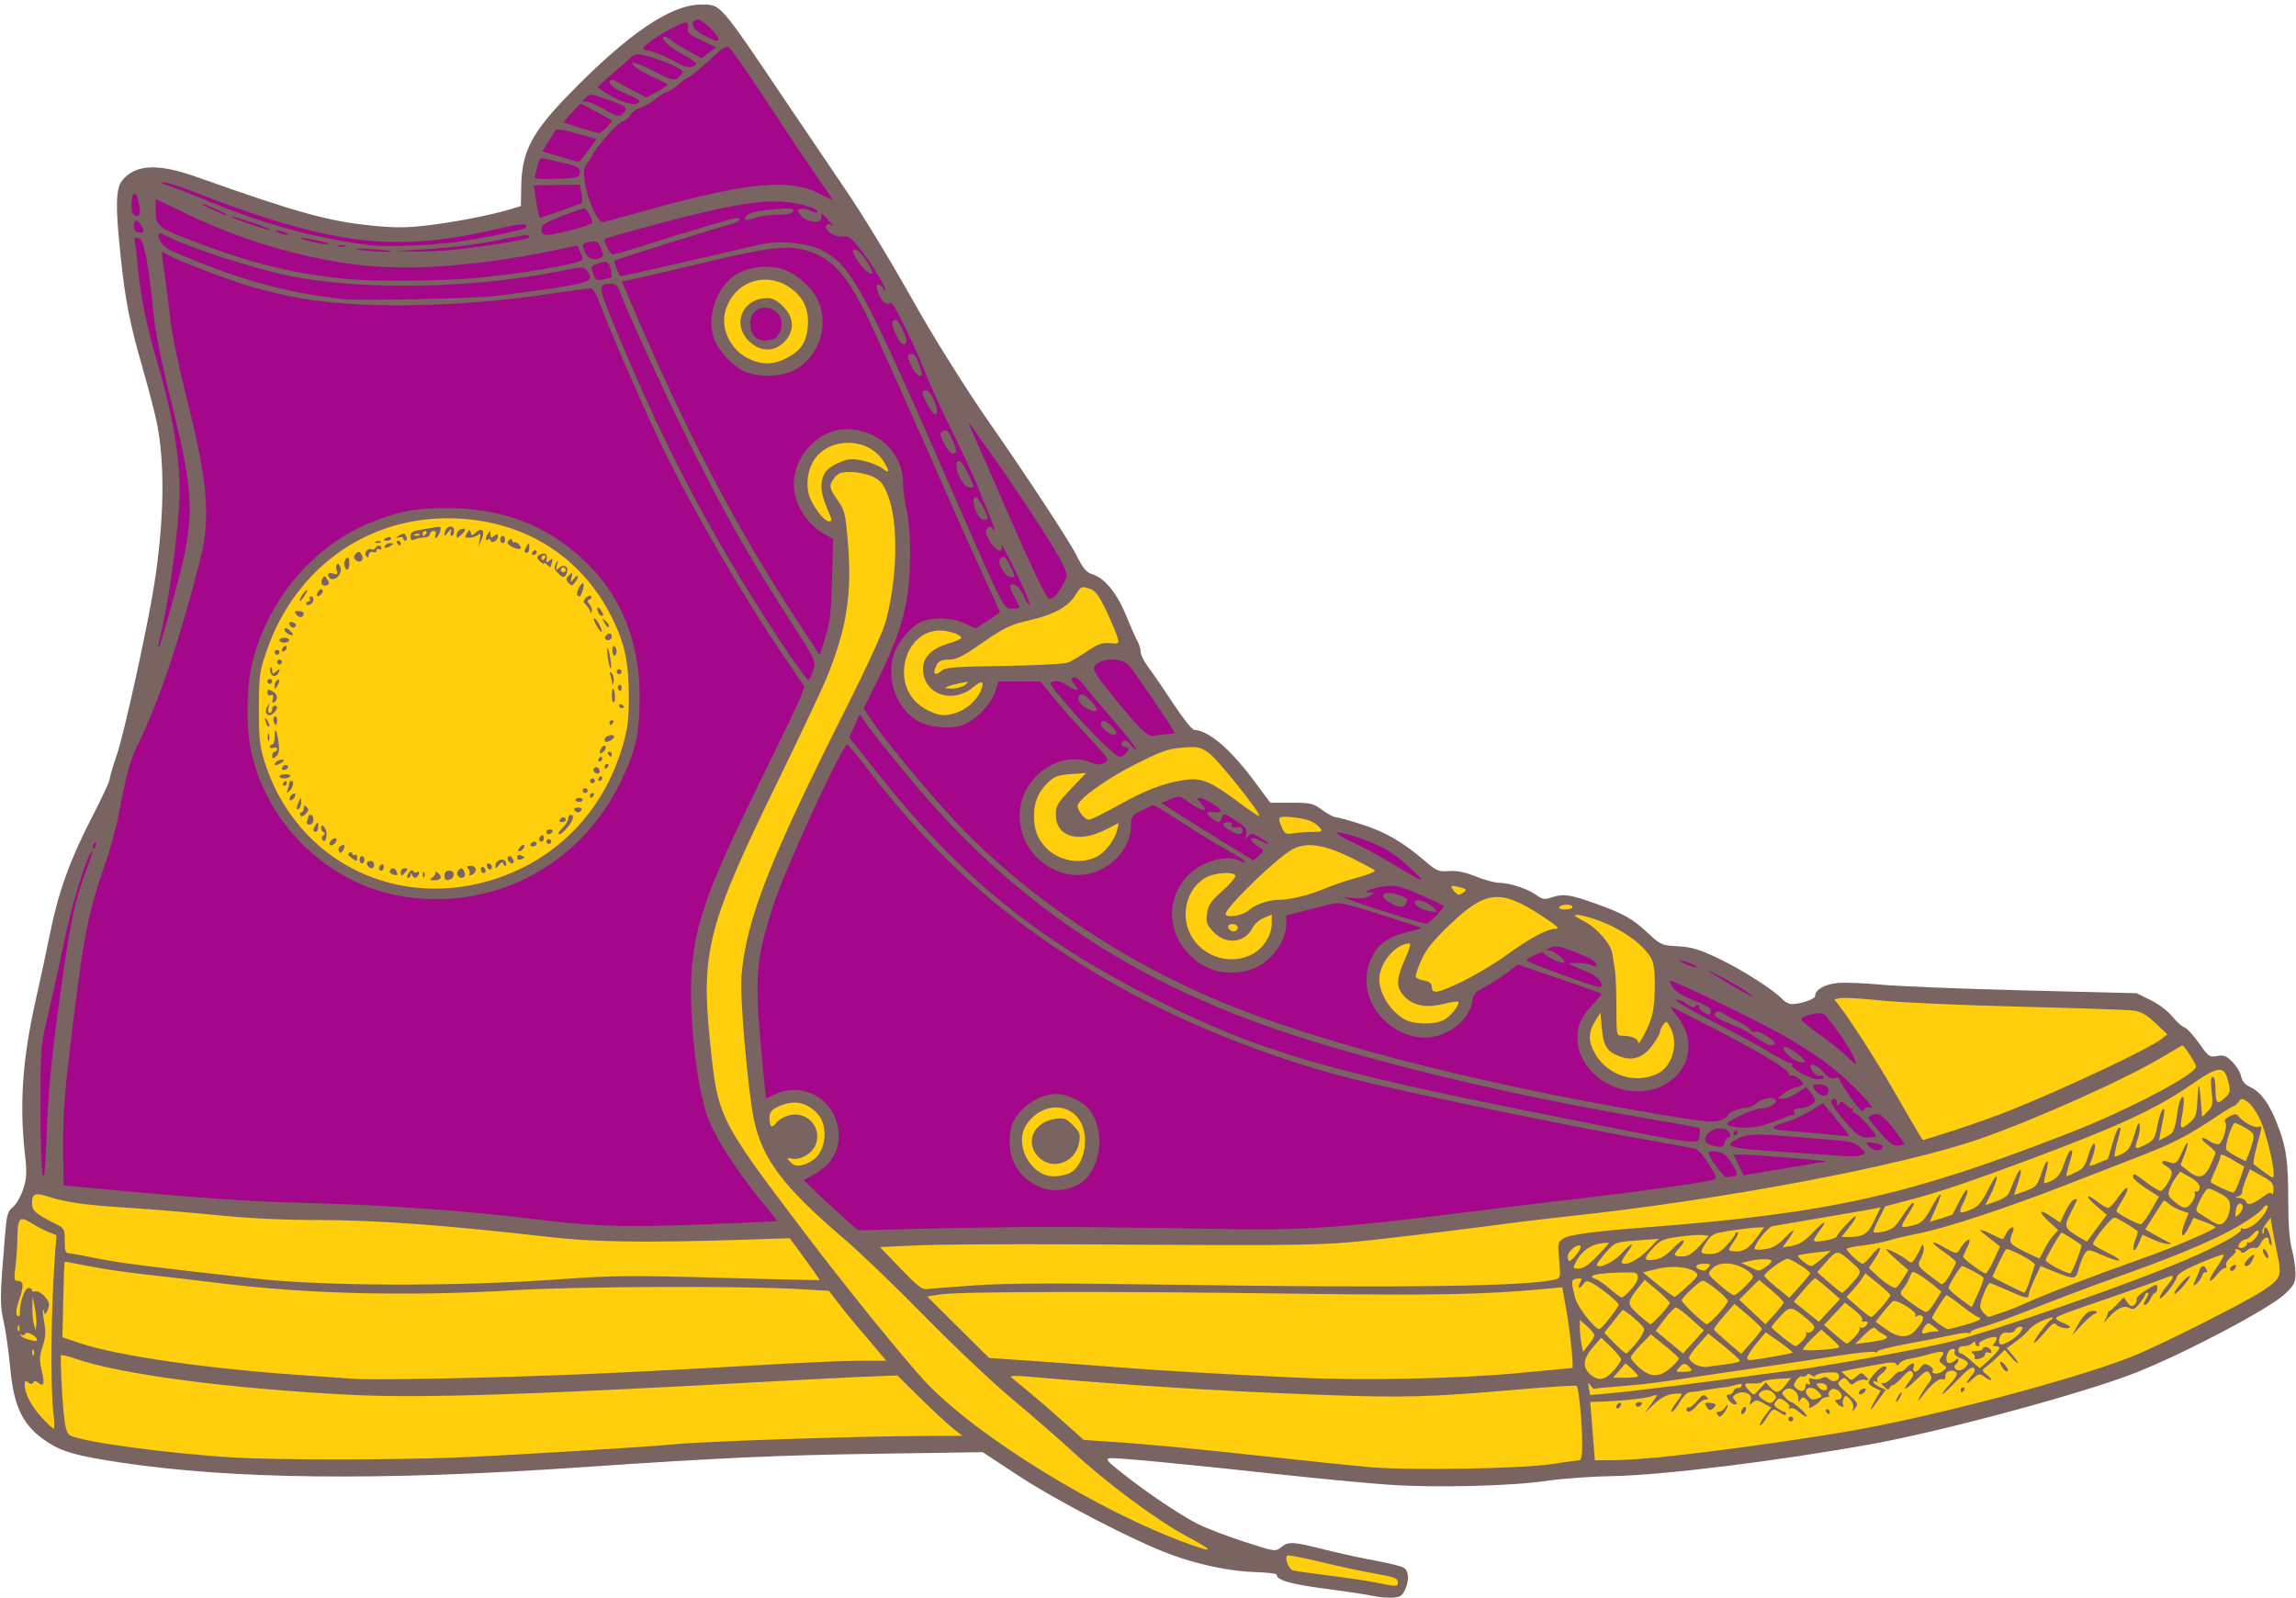 <?xml version="1.0" encoding="UTF-8" standalone="no"?><svg xmlns="http://www.w3.org/2000/svg" xmlns:xlink="http://www.w3.org/1999/xlink" fill="#7a6462" height="174.3" preserveAspectRatio="xMidYMid meet" version="1" viewBox="-0.1 -0.5 250.4 174.3" width="250.4" zoomAndPan="magnify"><g><g id="change1_1"><path d="m1317.267 1487.762 8.622 1.79 20.336 1.301 19.197.976 13.34 1.79 21.312-.651 10.086.976 19.685-.325 23.752.163 13.178-.813 26.518-3.579 18.709-2.603 11.063-2.603-10.086-16.106-5.206 1.302-5.369-4.555-5.043-2.196-2.928-.163-5.45-4.067-4.067-1.627-2.603.651-7.077-1.952-5.613-1.22-6.589-4.881-3.416-.976-4.984-1.178-2.531-.403-5.234-6.039-3.911-2.013s-6.327-9.203-6.327-9.433c0-.23-2.703-6.385-2.703-6.385l-3.106-1.668-5.407-9.778-9.203-12.884-12.999-22.087-12.079-16.45-4.716.92-12.424 11.043-2.761 5.407v4.947l-11.389 1.841-10.123-.575-17.255-5.522-4.026.345-1.496 1.15 1.956 15.07 2.531 9.318 1.035 9.433-2.301 15.875-2.991 12.424-3.221 8.168-2.761 5.407-2.416 9.778-1.495 9.433z" fill="#a4078a" transform="translate(-1313.857 -1359.316)"/></g><g id="change2_1"><path d="m1397.604 1388.66-3.365.661-1.696 2.732-.345 1.61s.202 2.071.202 2.243c0 .173 2.071 2.56 2.071 2.56l1.812.403 4.026-.403 2.128-2.272.259-2.358-.374-2.416-2.474-2.214zm-.345 3.249 1.754.604.431 1.381-.546 1.898-1.898.719-1.352-.863-.546-1.466.431-1.38zm8.139 14.408-2.76 1.381-1.841 4.026 1.725 3.566 2.531 1.496.46 7.017-1.783 7.247-4.795 9.695-7.565 16.919-1.464 9.761 1.302 12.364 3.204 5.788 5.58 7.477-19.441.461-17.6-1.611-22.777-1.266-22.417-2.471-2.847 3.457-.447 6.995 1.627 13.503 2.969 3.457 10.168 2.522 25.867 1.057 34.164-2.034 31.385-.891 16.163 9.49 7.362 2.818 8.628 1.266 2.473 1.15 11.101 1.438.46-1.035-.46-1.15-11.274-2.646-2.185 1.035-6.442-1.38-11.504-7.822-2.531-2.761 30.83 3.106 20.361-.46 14.38-.69 31.405-5.867 21.397-6.902 12.424-7.362-.575-3.106v-9.548l-2.071-6.212-2.416-1.955-1.726-2.876-2.071.231-1.036-1.611-6.327-5.292-32.786-1.496-1.496 1.15 10.239 16.22-22.087 4.371-37.157 4.716-18.981.806-37.157.575-7.822-7.362 2.876-.806 1.496-2.76.23-3.221-2.761-1.841-2.646.115-2.646 1.726-.69-15.07 1.38-7.247 4.601-11.389 7.478-14.609 3.221-9.893-.805-9.203-.231-3.221-1.84-2.531zm-43.229 8.317a20.661 20.824 0 0 0 -20.661 20.823 20.661 20.824 0 0 0 20.661 20.824 20.661 20.824 0 0 0 20.661-20.824 20.661 20.824 0 0 0 -20.661-20.823zm69.345 7.442-3.742 3.01-7.931 3.416-1.343-1.22-3.538-.081-2.074 1.424-1.179 2.888.976 4.189 3.945 1.83 4.311-2.155.732-3.254 7.728.285 2.4-1.871 5.491-.935-3.905-7.036zm11.156 17.314-6.212 2.243-3.106 1.496-2.761-.863-3.106 1.035-1.61 2.934v3.681l2.703 3.336 3.681.287 2.761-1.323 1.38-3.164.345-1.956 4.889-2.301 3.623.058 8.34 5.349-2.301 2.531-1.668 1.265-2.933-.92-2.588 1.151-1.208 1.84-.575 4.487 3.623 3.566h3.451l3.048-2.186.69-2.301.748-1.783 11.618-3.624 6.902 2.99-3.336 3.796-2.588.173-1.841 1.151-1.323 3.048 1.496 3.796 2.703 1.726 3.682-.058 2.185-2.128.633-1.956 9.835-5.867 4.716 2.588.403 4.774-1.783 1.553s-.748 2.128-.748 2.473 2.301 3.796 2.301 3.796l3.969 1.151 3.796-1.611.69-2.301-1.035-3.278-.978-2.013-.115-3.681-.632-2.358-6.212-3.853-3.739-1.381-2.358.46-4.199-1.381-6.442-1.553-1.323.92-4.889-1.438-4.141-2.185-2.646-2.704-1.783-1.61-4.946-.288c.057-.518-5.752-7.132-5.752-7.132zm-13.963 39.423-2.034.732-1.546 1.952-.651 2.847 1.383 2.277 2.115 1.464 2.684-.081 2.196-2.847-.163-3.823-1.22-1.708z" fill="#ffcf0d" transform="translate(-1313.857 -1359.316)"/></g><g id="change3_1"><path d="m1463.521 1532.873c-.533-.129-2.849-.479-5.147-.778-3.819-.496-5.394-.948-5.394-1.549 0-.115-.993-.237-2.207-.271-2.766-.076-6.221-.785-9.295-1.908-3.878-1.416-12.425-5.835-16.631-8.599l-3.924-2.578-11.422.171c-11.176.167-17.075.437-32.589 1.491-21.828 1.483-37.809 1.31-50.055-.541-4.728-.715-6.323-1.162-7.932-2.225-2.661-1.759-3.652-3.736-4.052-8.088-.153-1.665-.472-3.911-.708-4.992-.438-2.001-.427-2.69.143-9.521.184-2.204.284-2.554.873-3.043.365-.304.867-1.187 1.114-1.962.385-1.208.41-1.765.172-3.892-.6-5.382-.252-10.306 1.177-16.658.491-2.183 1.194-5.464 1.563-7.292.907-4.501 2.21-8.121 4.547-12.634 1.078-2.082 1.961-3.968 1.961-4.191 0-.223.355-1.436.79-2.696.797-2.312 3.344-13.915 4.074-18.563 1.085-6.905 1.186-13.225.28-17.64-.234-1.139-.943-3.865-1.576-6.057-1.373-4.755-1.855-7.214-2.377-12.154-.567-5.364-.53-7.3.156-8.173 1.422-1.808 3.877-1.928 8.178-.402 10.945 3.884 14.3 4.814 19.11 5.297 2.363.237 3.745.238 5.798 0 2.919-.332 6.979-1.108 9.091-1.738l1.323-.395.042-2.192c.073-3.78 1.155-5.845 5.275-10.069 6.362-6.522 11.029-9.699 14.262-9.71 2.293-.01 1.859-.506 9.781 11.237 2.356 3.493 5.054 7.481 5.996 8.864 2.019 2.963 4.94 7.775 7.63 12.568 1.998 3.561 5.705 9.475 7.962 12.7 4.096 5.856 8.801 13.016 9.614 14.629.787 1.563 1.086 1.909 1.867 2.167 1.288.425 2.623 2.09 3.586 4.473.448 1.108.988 2.33 1.2 2.716.212.386.386.951.386 1.254s.387 1.066.86 1.694c.473.628 1.693 2.407 2.712 3.954 1.019 1.547 2.031 2.823 2.249 2.836 1.649.093 3.97 2.092 6.693 5.765l1.618 2.183h2.287c2.121 0 2.366.058 3.383.794.603.437 1.274.794 1.492.794s1.499.354 2.846.787c2.568.825 4.393 1.881 6.804 3.936 1.333 1.137 1.537 1.224 2.678 1.142.872-.062 1.738.113 2.943.595.939.376 2.067.683 2.505.683 1.139 0 3.087.633 4.044 1.315.703.5.939.543 1.646.296 1.296-.452 2.017-.354 4.848.658 3.094 1.106 4.027 1.637 5.821 3.313 1.273 1.19 1.393 1.24 3.175 1.344 1.527.088 2.305.323 4.427 1.334 2.557 1.218 6.065 3.462 6.961 4.452.257.284.717.516 1.022.515 1 0 2.539-.545 2.539-.896 0-.666 1.017-1.253 2.42-1.397.779-.08 2.905 0 4.724.173 1.819.175 8.844.457 15.61.627l12.303.308 1.527.748c.869.426 1.883 1.192 2.355 1.779.456.567 1.051 1.102 1.322 1.188.271.086.992.863 1.601 1.727 1.047 1.485 1.154 1.561 1.972 1.408.727-.136.994-.034 1.669.642.443.443.874 1.153.959 1.579.107.537.423.902 1.029 1.191 1.136.541 2.015 1.746 2.883 3.949 1.005 2.55 1.219 4.017 1.222 8.378 0 2.566.135 4.356.394 5.322.215.8.392 1.982.394 2.625 0 1.035-.127 1.294-1.13 2.249-1.679 1.599-10.754 6.399-16.205 8.57-5.555 2.213-21.152 6.431-28.964 7.833-10.349 1.857-22.643 3.375-28.178 3.478-2.328.043-5.484.267-7.011.496-3.968.595-12.268.803-17.462.437-2.401-.169-7.64-.665-11.642-1.102-10.706-1.17-18.037-1.866-18.719-1.778-.507.066-.279.332 1.452 1.694 2.732 2.15 6.186 4.471 8.139 5.469.873.446 3.134 1.313 5.024 1.926 3.408 1.105 3.442 1.11 4.071.616.833-.655 1.204-.635 4.796.266 1.673.419 4.199.968 5.612 1.219 1.413.251 2.767.601 3.01.778.536.392.567 1.393.075 2.425-.306.641-.539.774-1.422.812-.581.025-1.492-.06-2.026-.19zm2.689-1.528c0-.402-.427-.556-2.58-.931-1.419-.247-4.099-.823-5.957-1.279-1.857-.456-3.449-.757-3.538-.669-.296.296.164 1.471.631 1.613.254.077 2.01.331 3.902.564s4.213.58 5.159.771c2.35.476 2.381.475 2.381-.07zm-22.978-4.954c-3.279-1.747-8.66-5.736-12.477-9.249-1.528-1.407-4.505-3.997-6.614-5.756-2.11-1.759-6.396-5.811-9.525-9.005s-7.117-7.024-8.864-8.513c-6.568-5.6-8.893-8.687-9.777-12.983-.672-3.268-1.543-13.291-1.355-15.601.499-6.126 3.006-12.55 11.412-29.236 2.284-4.534 4.006-8.3 4.318-9.444 1.293-4.742 1.401-10.835.242-13.761-.497-1.257-.79-1.623-1.618-2.028-.556-.272-1.614-.503-2.351-.514-1.093-.016-1.43.092-1.833.589-.668.825-.628 1.139.321 2.485.734 1.042.841 1.453 1.084 4.175.53 5.929-.058 9.787-2.328 15.297-.515 1.251-2.942 6.382-5.392 11.403-7.514 15.397-8.279 18.339-7.297 28.046.853 8.434.864 8.456 10.317 20.944 4.374 5.779 11.061 14.03 13.226 16.32 5.642 5.968 18.981 14.168 28.734 17.663 2.774.994 2.702.729-.223-.83zm39.779-7.902c1.455-.226 2.795-.413 2.977-.416.237 0 .327-.588.319-2.056-.012-2.204-.371-5.829-.599-6.056-.077-.077-2.977.105-6.445.403-9.622.828-12.51.907-21.255.58-11.588-.433-20.365-.979-32.411-2.016-1.06-.091-1.739-.061-1.587.071.145.127.979.815 1.852 1.53.873.715 2.599 2.205 3.836 3.312l2.249 2.013 4.585.314c2.522.173 8.911.789 14.199 1.37 5.288.581 10.964 1.166 12.613 1.3 4.426.361 16.47.146 19.668-.35zm-119.327-.724c5.096-.2 21.105-1.169 23.283-1.409 2.952-.325 20.007-.905 27.517-.935l4.233-.017-1.058-.835c-.582-.459-2.18-1.941-3.551-3.292l-2.492-2.458-3.461.139c-1.903.076-6.556.311-10.34.522-25.913 1.444-38.219 1.837-45.706 1.461-13.323-.669-25.165-2.223-30.163-3.958-.837-.29-1.53-.445-1.542-.344-.066.61.084 3.971.268 5.984.158 1.725.335 2.448.66 2.686.97.709 10.363 2.001 17.877 2.459 4.645.283 17.227.281 24.474 0zm131.762-.095c5.608-.593 13.116-1.627 19.447-2.679 8.943-1.485 24.86-5.657 31.353-8.218 2.851-1.125 12.091-5.767 14.2-7.134 2.068-1.341 2.198-1.658 1.673-4.072-.236-1.085-.496-2.417-.578-2.958l-.149-.985-.516.657c-.284.361-.457.804-.384.985.078.193.141.138.153-.135.037-.817.432-.495.721.587.154.577.179.987.055.91-.124-.077-.226-.321-.226-.543 0-.566-.609-.309-.924.389-.154.341-.416.523-.634.44-.204-.078-.58.047-.835.278-.307.278-.524.325-.639.139-.096-.155-.306-.282-.467-.282s-.218.075-.126.167c.092.092-.134.404-.501.693-.368.289-.606.689-.53.888.076.199.027.334-.11.299-.137-.035-.538.294-.893.731-1.025 1.263-1.033.635-.01-.803.511-.718.83-1.339.711-1.379-.12-.04-1.282.38-2.582.933-1.652.703-2.406 1.167-2.505 1.542-.188.71-1.865 2.717-1.851 2.215.01-.215.361-.8.788-1.3.825-.965.848-1.266.072-.942-.761.318-6.055 2.189-9.073 3.207-1.528.516-2.892 1.048-3.032 1.182-.158.153.065.365.595.565.467.176.849.393.849.482 0 .313-1.194.115-1.476-.245-.229-.292-.484-.122-1.294.867-.555.677-1.063 1.176-1.13 1.109-.141-.141 1.195-1.985 1.784-2.463.546-.443.249-.416-.956.087-.561.234-1.184.659-1.383.945-.2.285-.829.856-1.398 1.268l-1.035.75.689.819c.379.451.614.819.521.819-.093 0-.45-.327-.795-.728l-.626-.728-.75.731c-.412.402-.988.906-1.279 1.121-.523.386-.522.396.132.917.756.602.401.725-.382.133-.467-.353-.586-.322-1.298.339-.771.717-.742.383.047-.535.269-.313.315-.557.139-.734-.177-.177-.775.27-1.798 1.342-.843.884-1.576 1.564-1.629 1.511-.053-.053.33-.547.85-1.099.624-.662.857-1.092.684-1.265-.406-.406-1.249-.119-1.204.411.025.291-.094.42-.31.337-.378-.145-1.227.558-2.193 1.818-.509.663-.557.685-.29.132.175-.364.539-.945.808-1.292.559-.721.575-.81.231-1.352-.206-.325-.464-.186-1.451.783-1.245 1.222-1.599 1.261-.664.073.388-.493.456-.761.247-.968-.208-.205-.507-.043-1.062.575-.425.473-.883.86-1.019.86-.136 0-.301.149-.369.331-.088.238-.262.192-.617-.164-.344-.344-.376-.459-.107-.378.213.064.67-.219 1.016-.63.346-.411.721-.69.834-.621.113.07.418-.109.678-.396.555-.613 1.042-.692.828-.135-.243.633.288.725.711.122.327-.466.481-.508.952-.256.309.165.5.401.424.524-.255.413.537.489 1.06.101.508-.376.508-.391.016-.756-.419-.311-.446-.44-.161-.784.543-.654.146-.743-1.368-.306-.775.224-1.745.45-2.156.503-.411.053-.867.269-1.012.478-.176.253-.306.282-.387.086-.082-.198-.488-.227-1.237-.09-.613.113-1.531.277-2.041.365-.509.088-1.324.248-1.811.357l-.885.197.554.502c.538.487.57.488 1.092.015.513-.465.558-.466.992-.019.431.443.426.462-.1.379-.305-.048-.755.079-1.0.282-.387.322-.493.305-.806-.122-.318-.434-.414-.447-.82-.111-.426.353-.369.462.766 1.46 1.14 1.004 1.198 1.114.828 1.593-.344.445-.376.45-.233.042.098-.281-.03-.688-.314-1.002-.418-.462-.508-.477-.708-.12-.126.225-.156.527-.067.671.258.417-.299.304-.663-.134-.27-.325-.252-.397.1-.397.59 0 .541-.715-.072-1.044-.364-.195-.581-.172-.791.081-.16.192-.212.428-.116.524.096.096-.018.174-.254.174-.235 0-.523.149-.639.331s-.475.478-.797.658c-.477.266-.56.262-.451-.024.074-.193-.059-.511-.294-.707-.361-.3-.467-.296-.669.024-.186.294-.241.248-.244-.206-.01-.762-.942-1.299-1.483-.85-.337.28-.33.384.058.812.244.27.538.491.652.491s.598.357 1.076.794c.478.436.746.794.595.794-.151 0-.536-.244-.856-.543-.32-.298-.718-.459-.884-.356-.175.108-.23.07-.131-.09.094-.152-.115-.464-.464-.693-.577-.378-.666-.378-.98-0-.289.349-.264.475.159.784.277.203.6.368.718.368s.214.126.214.28c0 .157-.258.099-.588-.132-.807-.565-.877-.541-1.537.528-.32.517-.643.877-.72.801-.076-.076.166-.539.539-1.027l.678-.888-.785-.464c-.662-.391-.854-.408-1.22-.111-.38.309-.41.289-.243-.155.299-.796-.787-1.252-1.662-.699-.315.199-.321.312-.034.657.287.345.283.417-.019.417-.201 0-.514-.238-.696-.529-.271-.435-.264-.529.04-.529.204 0 .44-.18.524-.399.084-.22.29-.368.458-.331.168.038.357-.074.422-.249.086-.234-.098-.256-.699-.083-.449.129-.844.227-.877.217-.071-.02-2.873.392-3.17.465-.109.027-.466.065-.794.084-.398.024-.795.385-1.198 1.091-.332.581-.725 1.056-.873 1.056-.148 0 .034-.398.405-.885.371-.487.675-.95.675-1.029 0-.079-.446-.087-.992-.017-.664.085-1.334.447-2.026 1.095l-1.034.968.769-1.043c.655-.888.69-1.013.24-.839-.721.279-3.138.555-5.656.645l-1.29.046.095 1.125c.052.618.167 2.047.255 3.175l.16 2.05h2.028c1.115 0 3.695-.179 5.732-.395zm13.361-4.101c0-.145.119-.265.265-.265s.265.119.265.265-.119.265-.265.265-.265-.119-.265-.265zm-7.805-.529c-.09-.146.016-.265.236-.265.22 0 .521-.208.669-.463.148-.255.27-.344.269-.199-.001.311-.634 1.191-.857 1.191-.084 0-.227-.119-.317-.265zm2.683-.397c.084-.218.255-.397.38-.397s.16.179.076.397c-.084.218-.255.397-.38.397-.125 0-.159-.179-.076-.397zm9.224.132c-.09-.145-.037-.265.117-.265.154 0 .28.119.28.265s-.053.265-.117.265c-.064 0-.19-.119-.28-.265zm-15.214-.265c0-.145.116-.235.258-.198.142.036.55-.291.906-.728.521-.638.714-.729.985-.463.273.267.255.331-.093.331-.237 0-.665.298-.951.661-.528.671-1.106.879-1.106.397zm2.188-.249c-.265-.425-.222-.482.341-.45.722.042.811.232.304.653-.253.21-.421.157-.646-.203zm-9.861.016c0-.145.119-.338.265-.428s.265-.044.265.101c0 .145-.119.338-.265.428-.145.09-.265.044-.265-.101zm27.781.16c0-.089.238-.566.53-1.06l.53-.898-.662-.302c-.364-.166-.662-.414-.662-.552 0-.438 1.28-1.79 1.694-1.79.463 0 .268.421-.426.922-.266.192-.404.478-.306.636.106.172.054.211-.128.099-.168-.104-.305-.082-.305.049 0 .131.304.376.675.545l.675.307-.73.992c-.402.545-.765 1.041-.807 1.102-.042.061-.077.038-.077-.051zm-25.665-.456c0-.145.186-.265.412-.265.227 0 .339.119.249.265s-.276.265-.412.265c-.137 0-.249-.119-.249-.265zm28.575-.794c.156-.291.343-.529.415-.529.073 0 0 .238-.151.529-.156.291-.343.529-.415.529-.073 0 0-.238.151-.529zm-4.233-.479c0-.142.189-.331.419-.419.258-.099.379-.04.314.154-.132.396-.733.613-.733.266zm11.113-.315c0-.145.126-.265.28-.265s.207.119.117.265-.216.265-.28.265c-.064 0-.117-.119-.117-.265zm4.533-2.424c-.45-.72-.233-.88.337-.25.251.278.354.568.228.646-.126.078-.38-.101-.565-.396zm8.295-4.757c.385-.696.928-1.293 1.256-1.379.66-.173 1.071.093.468.303-.218.076-.848.625-1.4 1.221l-1.003 1.082zm3.023-.656c.149-.308.245-.606.213-.661-.031-.055-.01-.073.05-.038.059.035.457-.303.885-.751l.778-.814.396.565c.304.435.478.497.753.269.197-.163.308-.437.248-.608-.06-.171.423-.634 1.074-1.029 1.108-.672 1.184-.684 1.184-.198 0 .285-.1.519-.222.519-.122 0-.358.298-.523.661-.166.364-.437.661-.602.661-.189 0-.14-.245.133-.661.238-.364.312-.661.163-.661-.149 0-.271.089-.272.198-.001.109-.276.542-.612.962-.516.645-.694.719-1.148.476-.581-.311-1.336.064-2.288 1.134l-.478.537zm7.442-2.683c-.011-.369 1.516-2.066 1.696-1.885.063.063-.291.588-.786 1.166-.495.579-.905.902-.91.719zm2.107-.961c0-.093.11-.375.245-.628.135-.253.31-.668.389-.922.177-.573.58-.6.79-.052.087.226.048.343-.085.261-.133-.082-.315.079-.404.359-.158.498-.935 1.315-.935.983zm3.969-1.72c0-.13.172-.302.383-.383.256-.098.335-.02.236.236-.161.418-.62.527-.62.147zm1.587-.516c0-.123.238-.439.529-.703.582-.527.677-.373.255.414-.276.516-.784.703-.784.288zm2.129-1.077c-.163-.304-.185-.552-.05-.552.272 0 .647.801.462.987-.064.064-.25-.131-.412-.435zm-241.09 17.374c-.361-2.849-.262-11.932.193-17.69l.138-1.749-.872-.352c-.48-.193-1.334-.638-1.899-.989-1.283-.796-1.47-.573-1.502 1.795-.013.946-.112 2.345-.221 3.109-.133.933-.105 1.39.085 1.393.823.012.901.412.38 1.955-.37 1.095-.442 1.638-.245 1.835.197.197.281.088.282-.368 0-1.136.535-2.633.937-2.633.211 0 .384.115.384.256 0 .141.153.198.34.126.444-.17 1.513.832 1.508 1.414-.01.584-.515 1.436-.521.872 0-.206-.054-.325-.115-.264-.061.061 0 .688.129 1.393.183.977.139 1.59-.182 2.572-.356 1.087-.371 1.501-.099 2.634.346 1.444.237 1.843-.369 1.341-.272-.226-.431-.233-.559-.025-.129.208-.285.203-.553-.02-.302-.25-.373-.201-.373.26 0 .969.704 2.32 1.866 3.58.612.664 1.194 1.207 1.294 1.207s.088-.744-.027-1.654zm187.643-2.17c-.405-.488-1.106-.532-1.542-.096-.243.243-.15.422.407.787.625.41.772.422 1.099.096.309-.309.316-.451.037-.787zm4.874.483c.394-.151.392-.207-.019-.661-.755-.834-1.859-.411-1.151.441.355.427.54.462 1.171.22zm-15.865-1.31c2.765-.349 6.337-.816 7.938-1.04 1.601-.223 3.867-.521 5.037-.662 3.26-.393 13.944-2.325 17.037-3.08 5.029-1.228 19.331-6.184 25.815-8.947 3.583-1.526 6.279-3.005 6.077-3.332-.083-.135.025-.178.241-.095.216.083.769-.127 1.23-.466.858-.631 1.792-2.072 1.344-2.072-.137 0-.289.09-.338.2-.218.496-2.398 1.947-4.454 2.966-2.819 1.396-6.314 2.8-11.906 4.78-2.401.85-6.271 2.309-8.599 3.241-2.328.932-4.858 1.855-5.622 2.05-.764.195-1.389.459-1.389.585s-.098.169-.219.095c-.12-.074-.924.022-1.786.215-.862.193-3.077.628-4.923.968s-3.298.711-3.227.825c.07.114-.053.138-.275.053-.222-.085-1.984.094-3.916.398-1.932.304-6.371.967-9.863 1.472s-7.509 1.095-8.926 1.311-3.738.472-5.159.571c-1.421.099-2.631.222-2.69.274-.058.052-.256-.109-.438-.359-.289-.395-.313-.357-.19.288l.142.742 2.016-.175c1.109-.096 4.278-.46 7.043-.809zm9.464.274.622-.671.488.539c.641.709.946.663 1.665-.248l.598-.758-1.518.093c-.835.051-1.551.192-1.591.314-.041.122-.49.202-.998.178-1.043-.049-1.11.053-.487.741.546.603.479.613 1.221-.187zm4.955-.286c0-.236.126-.319.31-.205.21.13.253.045.134-.266-.14-.365-.069-.424.347-.292.287.091.725.052.972-.086.311-.174.56-.142.807.105.448.448 1.188.19 1.079-.376-.063-.33-.346-.406-1.27-.341-.653.046-1.229.197-1.28.336-.055.152-.231.138-.44-.036-.229-.19-.404-.198-.512-.023-.09.146-.31.21-.487.142-.178-.068-.486.137-.684.455-.316.506-.303.622.106.921.532.389.918.249.918-.334zm2.274-.061c-.092-.149-.399-.253-.682-.232-.48.036-.485.071-.08.519.442.489 1.091.245.762-.287zm-135.359-1.227c5.166-.224 13.332-.644 18.146-.933s10.089-.526 11.723-.526h2.969l-1.139-1.356c-.626-.746-1.615-1.911-2.197-2.589-.582-.678-1.475-1.783-1.984-2.455l-.926-1.222-3.572-.205c-6.001-.344-24.016-.27-30.559.125-11.603.701-22.697.438-32.411-.768-2.256-.28-5.827-.698-7.938-.928-2.11-.23-4.957-.651-6.328-.934s-2.52-.486-2.554-.45c-.035.037-.102 1.902-.15 4.144l-.087 4.078 1.848.627c4.097 1.391 13.991 2.818 24.337 3.511 2.328.156 4.769.329 5.424.385 2.142.183 15.809-.088 25.4-.504zm101.865-.123c3.129-.297 5.735-.54 5.791-.541.182 0-.239-4.034-.674-6.452l-.423-2.35-1.815.169c-6.853.637-12.092.737-27.354.524-19.466-.272-36.486-.24-38.568.074l-1.527.23 3.379 3.355 3.379 3.355 4.233.286c2.328.157 6.376.457 8.996.667 4.859.39 11.756.792 20.505 1.197 7.189.332 17.493.113 24.077-.512zm10.385-.354c.4-.456.728-.959.728-1.117 0-.158-.486-.758-1.081-1.333l-1.081-1.046-.904 1.036c-1.121 1.285-1.186 2.275-.201 3.05.871.685 1.561.524 2.538-.591zm2.58.702c0-.186-1.36-1.497-1.419-1.368-.02.044-.325.408-.678.808l-.641.728h1.369c.753 0 1.369-.076 1.369-.168zm3.573-.926c.52-.457.911-.92.869-1.029-.042-.11-.743-.741-1.559-1.402l-1.483-1.203-1.097 1.118c-.603.615-1.097 1.25-1.097 1.411s.421.663.935 1.115c1.227 1.077 2.197 1.075 3.431-.01zm2.248.28c0-.099-.183-.331-.406-.516-.336-.279-.489-.248-.887.179-.47.505-.462.516.406.516.488 0 .887-.081.887-.179zm29.845-.297c.477-.477.395-.644-.49-1.011-.523-.217-.756-.468-.662-.713.098-.254-.01-.349-.317-.291-.568.108-.817 1.538-.268 1.538.199 0 .504-.143.679-.318.229-.229.318-.233.318-.016 0 .166-.121.377-.269.468-.333.205-.082.659.364.659.181 0 .471-.143.646-.318zm-25.942-.369c.764-.097 1.389-.259 1.389-.36 0-.101-.776-.814-1.724-1.583l-1.724-1.399-1.043 1.154c-.574.635-1.048 1.288-1.054 1.452-.02.544 1.147 1.153 1.974 1.03.436-.065 1.419-.198 2.183-.294zm28.665-.559c1.124-1.065 1.269-1.401.606-1.401-.355 0-.371-.07-.095-.403.184-.222.266-.472.182-.556-.242-.242-2.061.446-1.894.716.083.134.024.243-.13.243-.154 0-.28-.143-.28-.318 0-.247-.07-.247-.318 0-.175.175-.591.318-.926.318-.364 0-.609.159-.609.397 0 .218.126.397.279.397s.659.357 1.125.792c.465.436.886.793.935.794.049.001.555-.44 1.125-.979zm-1.701-.146c.087-.141-.01-.36-.206-.487-.259-.164-.154-.232.363-.235.4 0 .728-.103.728-.225 0-.376.763-.242.918.162.1.26.019.333-.253.229-.235-.09-.4-.01-.4.204 0 .197-.294.414-.653.483-.382.073-.588.018-.495-.131zm-21.496-.191c.861-.147 1.606-.309 1.656-.359.05-.05-.588-.571-1.419-1.156l-1.51-1.065-1.005 1.217c-.553.669-1.005 1.373-1.005 1.564 0 .361.01.361 3.284-.2zm-190.164-.584c-.084-.211-.147-.148-.16.16-.011.279.051.435.139.347.088-.088.097-.316.021-.507zm174.809-.855c.544-.663.894-1.337.809-1.556-.16-.418-2.208-2.151-2.36-1.998-.051.051-.515.628-1.033 1.282l-.941 1.189 1.105 1.126c.608.619 1.185 1.126 1.283 1.126.098 0 .609-.526 1.135-1.169zm5.951-2.601c-.764-.691-1.516-1.25-1.67-1.242-.154.01-.713.583-1.241 1.277l-.96 1.262 1.49 1.235 1.489 1.235 1.141-1.255 1.141-1.255zm7.707 1.086c0-.102-.67-.757-1.488-1.457l-1.488-1.271-1.152 1.317c-.633.724-1.125 1.392-1.091 1.483.033.091.715.725 1.516 1.409l1.455 1.243 1.125-1.269c.619-.698 1.125-1.353 1.125-1.455zm-18.258.693c.001-.149-.356-.585-.792-.968l-.794-.697v.869c0 .478.078 1.261.174 1.741l.174.872.618-.772c.34-.425.619-.895.619-1.044zm26.702 1.308c.061-.06-.356-.517-.926-1.015l-1.036-.905-.992.959c-.546.527-.992 1.069-.992 1.204 0 .232 3.699 0 3.947-.243zm-3.99-.725c.318-.338.487-.715.377-.836-.111-.122-.065-.144.1-.049.165.094.452-.011.637-.234.284-.342.194-.526-.565-1.17-1.756-1.488-1.92-1.508-2.982-.365-.522.561-.952 1.094-.956 1.184-.01.194 2.383 2.086 2.636 2.086.096 0 .435-.277.753-.615zm23.831-1.03c.235-.376.212-.472-.113-.472-.224 0-.469.162-.545.359-.077.201-.429.327-.802.286-.478-.053-.724.088-.879.501-.129.345-.106.643.058.748.325.207 1.862-.751 2.281-1.421zm-18.144.634c.393-.41.624-.846.512-.969s-.067-.145.099-.051c.165.094.448-.01.628-.222.303-.365.179-.511-.353-.419-.12.021-.149-.074-.065-.21.084-.136-.307-.613-.87-1.058l-1.023-.81-1.144 1.22-1.144 1.22 1.173 1.014c.645.558 1.24 1.018 1.322 1.022.082 0 .47-.328.864-.738zm3.329.214c.289-.153.229-.274-.265-.534-.351-.185-.724-.467-.829-.627-.122-.186-.553.073-1.191.714l-1 1.006 1.455-.18c.8-.099 1.623-.269 1.828-.378zm-201.589.066c0-.381-1.158-.955-1.267-.627-.055.166-.239.225-.409.13-.208-.117-.222-.083-.043.105.228.239.802.452 1.521.563.109.017.199-.06.199-.17zm204.799-.923c.815-.864 1.097-1.46.783-1.653-.146-.09-.403-.079-.571.025-.184.114-.234.073-.126-.102.211-.341-2.071-1.763-2.452-1.528-.139.086-.625.626-1.079 1.2l-.826 1.043 1.111.805c1.325.96 2.386 1.03 3.16.21zm2.193.06c.559-.01.557-.019-.088-.521-.612-.476-.686-.482-.992-.076-.455.604-.414.956.088.763.23-.088.677-.163.992-.167zm-208.928-.573c-.084-.211-.147-.148-.16.16-.012.279.051.435.139.347.088-.088.097-.316.021-.507zm1.705-2.067-.24-1.191-.025 1.191c-.014.655.062 1.488.168 1.852l.193.661.072-.661c.04-.364-.036-1.197-.168-1.852zm171.778 1.147c.529-.679.961-1.326.961-1.438 0-.254-2.028-1.906-2.889-2.354-.541-.281-.689-.267-.955.097-.452.618-.726.531-.377-.12.263-.491.228-.541-.321-.463-.661.094-.676.27-.185 2.162.239.919 2.133 3.349 2.61 3.349.107 0 .628-.555 1.157-1.234zm38.687.782c.933-.249 1.697-.546 1.697-.661s-.098-.209-.218-.209c-.12 0-.908-.536-1.752-1.191-.843-.655-1.608-1.19-1.7-1.189-.137 0-1.265 1.747-1.575 2.438-.071.157 1.468 1.26 1.762 1.264.049.001.853-.203 1.786-.451zm-33.138-1.124c.533-.576.969-1.153.969-1.282 0-.129-.613-.751-1.362-1.383l-1.362-1.148-.601.754c-1.369 1.717-1.373 1.87-.09 3.03.641.58 1.236 1.059 1.322 1.065.086.01.592-.46 1.125-1.036zm6.274-.078c.567-.619 1.034-1.257 1.038-1.42.01-.336-2.315-2.218-2.737-2.218-.316 0-2.283 1.858-2.283 2.156 0 .26 2.451 2.593 2.732 2.6.12 0 .683-.5 1.25-1.118zm7.13-1.266c0-.113-.605-.712-1.343-1.331l-1.343-1.125-1.079 1.079-1.079 1.079 1.43 1.34 1.43 1.34.992-1.088c.546-.598.992-1.181.992-1.294zm4.859-1.499c-.708-.619-1.358-1.129-1.444-1.132-.086 0-.641.569-1.234 1.271l-1.077 1.277 1.366 1.096 1.366 1.097 1.155-1.242 1.155-1.242zm5.836 1.99c.521-.608.947-1.183.947-1.276 0-.094-.613-.669-1.362-1.278l-1.362-1.108-.398.598c-.219.329-.684.909-1.034 1.29l-.636.692 1.243 1.094c.684.602 1.336 1.094 1.45 1.094s.633-.498 1.153-1.106zm13.142.612c.787-.272 1.966-.742 2.621-1.045 2.046-.947 7.702-3.11 13.097-5.009 3.028-1.066 7.522-3.005 7.534-3.25 0-.078-.529-.34-1.185-.583l-1.192-.442-.57 1.112c-.679 1.325-.977.872-.39-.595l.411-1.027-.832-.29c-.458-.16-1.049-.486-1.314-.726s-.526-.387-.581-.327c-.054.06-.527.783-1.051 1.608l-.952 1.5 1.119.647c.615.356 1.297.713 1.516.795.284.106.246.152-.132.163-.291.01-1.042-.218-1.67-.502l-1.14-.518-.419.986c-.23.542-.473.832-.54.642-.067-.189.026-.699.206-1.133.18-.434.281-.826.225-.872-.645-.526-2.281-1.488-2.532-1.488-.372 0-2.481 2.669-2.318 2.933.059.096.791.509 1.625.917 1.941.95 1.44 1.156-.609.25-1.475-.652-1.565-.662-1.901-.21-.194.261-.491.99-.661 1.619-.35 1.295-.415 1.303-2.78.347l-1.401-.567-.647 1.39c-.356.764-.648 1.539-.65 1.721 0 .487-.356.416-2.294-.463-.963-.437-1.84-.794-1.95-.794-.244 0-1.05 1.963-1.05 2.556 0 .32.578 1.013.951 1.14.014 0 .668-.214 1.455-.486zm-7.317-1.159.676-1.125-.859-.709c-.472-.39-1.187-.903-1.587-1.14-.715-.423-.734-.417-1.011.312-.155.408-.474.954-.707 1.212-.26.287-.33.564-.18.711.607.599 2.392 1.828 2.678 1.844.174.01.62-.488.991-1.106zm5.263-2.65c-.125-.205-2.067-1.253-2.322-1.253-.199 0-1.469 2.053-1.469 2.373 0 .147.566.682 1.257 1.189l1.257.922.701-1.514c.385-.833.645-1.605.577-1.717zm-38.456 1.327c.827-.909 1.016-1.655.467-1.842-.182-.062-1.313-.062-2.514-0-2.08.107-2.727.37-1.72.702.255.084.939.564 1.521 1.066.582.503 1.149.918 1.261.924.111.01.554-.377.984-.85zm6.232-.438c1.159-1.074 1.221-1.193.787-1.51-.787-.576-2.623-.713-4.217-.316l-1.48.368 1.656 1.354c.911.745 1.733 1.335 1.826 1.312.093-.023.736-.567 1.428-1.208zm13.334-1.348c.012-.264-2.062-1.587-2.488-1.587-.44 0-2.522 1.527-2.522 1.85 0 .095.616.674 1.368 1.286l1.368 1.113 1.134-1.264c.624-.696 1.137-1.324 1.14-1.397zm-7.04 1.371c.933-.955.961-1.033.517-1.421-1.34-1.169-3.356-1.384-4.2-.448-.502.557-.498.565.812 1.72.724.638 1.444 1.16 1.6 1.16s.728-.455 1.271-1.011zm11.321.019c1.434-1.585 1.429-1.55.354-2.502-1.666-1.476-1.699-1.478-2.843-.189l-1.032 1.163 1.283 1.122c.705.617 1.349 1.125 1.431 1.127.082 0 .445-.322.807-.722zm19.679-.661c.237-.764.486-1.515.553-1.669.118-.272-2.955-1.911-3.161-1.686-.232.254-1.52 2.95-1.442 3.018.185.164 3.271 1.701 3.439 1.712.099.01.374-.612.611-1.376zm-114.959.568c3.392-.229 8.839-.249 20.373-.076 26.321.395 40.239.201 42.949-.596.433-.128.465-.342.302-2.077-.172-1.838-.15-1.956.443-2.343.668-.437 3.174-.776 9.091-1.231 20.03-1.54 28.611-3.459 46.212-10.332 6.306-2.462 13.716-6.355 13.716-7.205 0-.284-1.303-2.305-1.486-2.305-.05 0-.866.474-1.812 1.053-3.978 2.435-13.97 6.939-20.25 9.128-8.584 2.992-28.363 6.71-45.111 8.48-2.183.231-5.636.648-7.673.929s-6.978.887-10.98 1.349c-8.034.927-7.45.915-35.364.761-7.008-.039-14.569.012-16.801.112l-4.059.182 2.249 2.345c1.851 1.929 2.366 2.326 2.91 2.242.364-.056 2.745-.243 5.292-.414zm101.1-.68.601-.973-1.3-1.144c-.715-.629-1.208-1.144-1.096-1.144.313 0 1.845.811 2.325 1.231.374.327.475.298.814-.23.213-.332.485-.842.606-1.133.19-.458.234-.469.327-.084.059.245-.077.802-.302 1.237-.44.851-.49.787 2.143 2.748.211.157.529-.142.992-.932.375-.64.681-1.272.681-1.405-0-.133-.596-.647-1.325-1.144-1.637-1.116-1.526-1.407.16-.42.996.584 1.281.655 1.449.363.85-1.477 1.665-1.778.913-.337-.22.422-.401.846-.402.943 0 .223 2.143 1.809 2.446 1.809.125 0 .529-.659.898-1.465l.67-1.465-.735-.586c-.405-.322-.921-.731-1.148-.908-.64-.499-.107-.397 1.079.208.59.301 1.105.51 1.144.463.039-.047.21-.352.381-.68.366-.703.969-.819.686-.132-.5 1.216-.454 1.298 1.209 2.149.904.463 1.672.809 1.706.768.034-.04.27-.49.523-.999s.696-1.183.983-1.497l.521-.571-1.014-.929c-1.235-1.131-1.084-1.469.251-.561l.973.661.553-1.176c.304-.647.723-1.242.93-1.321.497-.191.491-.165-.32 1.398-.784 1.511-.714 1.728.849 2.651l.904.533 1.083-1.466 1.083-1.466-1.095-.937c-1.292-1.105-1.242-1.499.063-.504.496.379 1.034.688 1.195.688.161 0 .678-.559 1.148-1.243 1.032-1.5 1.343-1.106.357.455-.383.607-.658 1.135-.611 1.174.648.545 2.457 1.475 2.69 1.383.168-.067.675-.769 1.127-1.562l.821-1.441-1.415-.905c-.778-.497-1.415-1.054-1.416-1.235 0-.482.132-.428 1.472.595.667.509 1.353.925 1.524.924.349 0 1.236-1.433 1.236-1.995 0-.201-.238-.494-.529-.649-.795-.425-.656-.829.176-.512.785.298.913.193 1.577-1.302.565-1.273.708-.879.175.48l-.448 1.14.781.625c1.207.966 1.82.827 2.472-.56.307-.653.558-1.286.558-1.405s-.367-.489-.815-.82c-.969-.717-.828-1.09.166-.439.38.249.836.397 1.013.329.453-.174 1.008-2.089.697-2.4-.155-.155.02-.387.462-.617.587-.304.758-.308.982-.019.482.62 1.759 1.312 2.145 1.164.48-.184.476-.113-.138 2.094-.282 1.016-.431 1.913-.331 1.993.1.081.629.474 1.175.873.952.697.992.704.992.173 0-1.205-.864-4.633-1.512-6.003-.377-.797-.98-1.641-1.339-1.876-.604-.396-.677-.394-.981.021-.18.246-.409.448-.509.448-.1 0-1.039.574-2.087 1.276-2.972 1.988-4.55 2.798-8.256 4.234-1.892.733-5.642 2.188-8.334 3.234-6.257 2.43-12.775 4.572-15.626 5.135-1.228.242-2.769.604-3.424.803-.655.2-1.935.442-2.844.539s-1.654.261-1.654.365c0 .274 1.439 1.611 1.734 1.611.138 0 .589-.425 1.004-.944.98-1.228 1.243-.955.362.376l-.682 1.03.841.793c.815.768 1.714 1.367 2.076 1.384.097 0 .447-.43.778-.965zm-146.476.024c5.909-.416 7.769-.434 17.447-.162 5.958.167 10.858.277 10.89.244.032-.033-.686-1.072-1.597-2.309l-1.655-2.249-5.134.166c-10.568.342-16.265.259-21.142-.305-10.905-1.262-18.826-1.845-25.074-1.845-3.815 0-7.554-.176-10.933-.516-2.824-.284-7.159-.645-9.633-.802-4.871-.31-6.978-.6-8.924-1.228-1.466-.473-1.792-.345-1.792.703 0 .824.358 1.147 2.43 2.192 1.121.566 1.142.601 1.133 1.909-.01 1.016.088 1.337.397 1.351.223.01 1.655.273 3.183.584 2.41.491 5.694.909 17.066 2.177 7.714.86 21.873.898 33.337.09zm165.466-2.133c.314-.822.536-1.529.493-1.572-.275-.275-2.124-1.444-2.182-1.379-.379.423-1.719 2.768-1.719 3.008 0 .258 2.138 1.4 2.675 1.429.089 0 .419-.663.733-1.485zm-40.186.832c.281-.338.208-.397-.497-.397-.826 0-1.119.367-.495.619.54.218.647.194.992-.222zm6.227-.03c.359-.235.652-.533.652-.661 0-.271-1.357-.259-2.514.021l-.794.192.926.427c1.143.527.959.525 1.729.021zm-18.374-1.185c.714-.741 1.299-1.389 1.299-1.439s-.447-.023-.992.06c-1.094.166-2.031.884-2.612 1.999-.367.705-.357.728.314.728.486 0 1.079-.402 1.991-1.348zm2.629-.257c1.16-1.294 1.592-1.369.631-.108-.392.513-.644 1.001-.561 1.083.387.387 1.781-.299 2.847-1.401l1.178-1.217-2.381.184c-2.379.184-2.382.186-3.366 1.293-.541.609-.988 1.207-.992 1.327-.021.586 1.793-.211 2.645-1.162zm21.907.505.95-.834-1.707.193c-.939.106-1.766.252-1.837.323-.149.149 1.07 1.137 1.415 1.146.126 0 .657-.369 1.18-.828zm-26.738-.485c.33-.418.498-.824.374-.9-.374-.231-1.371.624-1.371 1.176 0 .703.287.624.997-.276zm10.462-.591c.554-.582 1.081-.985 1.17-.896.089.089-.097.437-.412.773-.768.818-.726.974.26.974.642 0 1.075-.259 1.876-1.124l1.041-1.125-.669-.082c-.368-.045-1.539.038-2.603.185-1.716.237-2.031.372-2.794 1.203-1.113 1.211-1.086 1.472.132 1.295.702-.103 1.287-.454 2-1.202zm5.902-.391c.493-.538.896-1.073.896-1.191s.123-.213.274-.213-.03.447-.403.992c-.671.984-.672.993-.115 1.08 1.008.158 1.684-.218 2.555-1.42l.856-1.182-.724.02c-.398.011-1.672.16-2.831.332-1.954.289-2.151.377-2.712 1.21-.809 1.2-.77 1.349.351 1.349.765 0 1.136-.196 1.852-.978zm6.414-.89c1.072-1.111 1.117-.894.109.519l-.454.636 1.051-.186c.765-.136 1.355-.507 2.169-1.363 1.192-1.256 1.738-1.563 1.034-.582-1.139 1.588-1.135 1.607.269 1.399.706-.105 1.33-.315 1.385-.469.166-.458 1.948-2.344 2.085-2.207.07.07-.255.609-.721 1.198l-.848 1.071h.651c1.744 0 2.182-.267 2.91-1.772l.707-1.462-.723.15c-.398.082-2.925.519-5.617.97s-5.146.871-5.452.933c-.51.104-1.956 1.92-1.956 2.456 0 .126.51.151 1.134.056.876-.133 1.392-.439 2.268-1.347zm50.309.737c0-.154.069-.211.154-.126.231.231 1.218-.845 1.1-1.199-.061-.184-.302-.072-.605.281-.276.323-.64.587-.808.587-.386 0-.947.658-.739.866.226.226.898-.08.898-.409zm-37.583-3.006c.502-.781 1.016-1.42 1.14-1.42.238 0 .208.063-.781 1.654-.67 1.077-.561 1.159.979.731.762-.212 1.087-.547 1.813-1.867 1.077-1.96 1.355-1.915.475.076l-.643 1.453 1.206-.363c.663-.2 1.23-.392 1.261-.428.031-.036.386-.72.79-1.52.404-.8.782-1.315.841-1.144.059.171-.141.796-.444 1.389-.598 1.172-.464 1.275.911.7.691-.289 1.095-.757 1.715-1.984.446-.884.877-1.607.957-1.607.209 0-.12 1.027-.692 2.162l-.489.971 1.194-.407c.729-.248 1.281-.626 1.417-.971.708-1.791 1.111-2.589 1.24-2.459.081.081-.045.71-.28 1.399-.235.689-.427 1.279-.427 1.312 0 .033.561-.153 1.247-.414 1.169-.444 1.279-.57 1.764-2.025.551-1.653.913-1.596.453.071-.151.546-.229 1.038-.174 1.094.055.055.459-.085.896-.311.583-.301.913-.765 1.235-1.736.242-.729.55-1.393.684-1.476.334-.206.308.114-.127 1.558-.204.678-.327 1.233-.274 1.233.054 0 .522-.202 1.04-.45.79-.377 1.009-.677 1.352-1.855.225-.773.51-1.343.634-1.266.21.13.051.945-.405 2.069-.185.457-.145.46.798.066.546-.228 1.025-.415 1.064-.415.039 0 .28-.774.536-1.72.256-.946.567-1.72.691-1.72.277 0 .292-.143-.165 1.575-.211.794-.34 1.487-.286 1.541.054.054.449-.084.878-.305.623-.322.878-.738 1.268-2.07.346-1.182.517-1.489.588-1.056.055.336-.029.979-.185 1.429-.436 1.251-.366 1.32.76.746.965-.492 1.069-.656 1.359-2.128.173-.878.435-1.671.584-1.762.172-.106.215.112.119.602-.083.423-.236 1.226-.34 1.785l-.189 1.017.806-.417c.813-.42.895-.619 1.256-3.004.183-1.211.66-1.814.641-.811-.01.336-.109 1.117-.229 1.735-.248 1.281-.081 1.375.914.52.592-.509.715-.855.78-2.183.111-2.285.207-2.35.379-.255l.152 1.852.607-.607c.547-.547.589-.764.429-2.183-.124-1.099-.088-1.576.12-1.576.181 0 .299.505.299 1.279 0 1.587.19 1.794.973 1.059.698-.656.716-.771.337-2.139-.389-1.399-1.131-1.312-3.633.429-4.051 2.819-7.92 4.625-17.917 8.366-6.556 2.453-10.041 3.622-13.446 4.511l-2.333.609-.643 1.269c-.354.698-.643 1.376-.643 1.506 0 .135.483.123 1.125-.027.955-.224 1.262-.478 2.038-1.683zm-94.444 1.192c3.42-.017 11.099.058 17.066.168 13.031.24 14.42.145 34.528-2.361 1.819-.227 5.927-.717 9.128-1.09 5.498-.64 12.164-1.589 13.146-1.872.383-.11.308-.352-.529-1.7-.537-.864-1.214-1.626-1.505-1.694-.291-.067-2.315-.433-4.498-.814-8.583-1.495-26.64-5.225-32.808-6.777-9.358-2.355-19.284-6.375-27.159-10.999-10.629-6.241-18.193-12.935-25.791-22.827-1.121-1.46-2.112-2.654-2.203-2.654-.538 0-6.69 13.321-7.985 17.289-2.002 6.135-2.154 7.923-1.381 16.313.248 2.692.471 4.927.497 4.966.025.039.392-.109.813-.329 2.809-1.466 6.174.06 6.953 3.151.568 2.254-.299 4.221-2.384 5.412l-1.271.726 1.38 1.322c.759.727 2.092 1.956 2.961 2.729l1.581 1.407 6.621-.168c3.642-.093 9.419-.183 12.839-.2zm.015-4.512c-2.317-1.209-3.326-3.421-2.813-6.161.356-1.898 2.838-3.834 4.914-3.834 1.217 0 2.944.802 3.644 1.691 1.92 2.44 1.223 6.934-1.276 8.226-1.433.741-3.141.771-4.47.078zm3.666-1.396c1.552-.802 2.141-3.901 1.074-5.65-1.304-2.14-4.315-1.929-5.857.409-1.397 2.119.465 5.627 2.987 5.627.578 0 1.386-.173 1.796-.385zm-3.437-1.711c-1.566-1.566-.563-3.855 1.83-4.176.95-.127 1.173-.046 1.914.695.73.73.819.966.683 1.819-.356 2.238-2.897 3.192-4.428 1.662zm-32.012 7.15 3.554-.159-1.816-2.229c-2.737-3.36-4.997-6.887-5.797-9.047-1.305-3.521-2.192-12.138-1.722-16.731.513-5.016 1.929-8.815 7.509-20.147 2.221-4.511 4.195-8.642 4.387-9.179l.348-.977-2.124-3.124c-4.716-6.938-10.301-16.597-13.662-23.63-1.985-4.153-5.397-12.011-6.462-14.883-.47-1.266-.796-1.786-1.123-1.786-.253 0-1.995.233-3.872.517-10.743 1.628-21.787 1.773-28.68.375-1.091-.221-3.056-.705-4.366-1.074-2.424-.684-8.72-3.109-9.333-3.595-.185-.147-.379-.221-.43-.164-.051.057.059 1.056.243 2.22.185 1.164.471 3.388.637 4.942.175 1.643.953 5.407 1.859 8.996 2.241 8.877 2.568 12.811 1.435 17.283-2.131 8.412-4.482 15.436-6.673 19.937-1.031 2.119-1.345 3.245-2.296 8.241-.235 1.237-.903 3.618-1.483 5.292-1.874 5.405-2.335 7.85-3.79 20.108-.64 5.397-.775 7.73-.709 12.338l.034 2.416 2.977.279c12.103 1.134 17.212 1.482 24.276 1.656 7.768.191 16.863.842 23.812 1.705 7.472.928 10.642.985 23.266.42zm-37.68-35.645c-8.087-1.46-14.789-8.155-16.29-16.275-.493-2.668-.375-6.904.262-9.358 1.775-6.84 6.694-12.584 12.938-15.106 3.021-1.22 4.753-1.545 8.244-1.543 6.036 0 10.774 1.8 14.916 5.658 4.077 3.798 6.133 8.882 6.103 15.092-.019 3.92-.422 5.669-2.112 9.173-4.422 9.167-14.126 14.152-24.06 12.359zm9.651-1.61c7.212-2.06 12.555-7.439 14.683-14.782.54-1.865.662-2.858.659-5.368 0-3.739-.451-5.803-1.865-8.636-3.413-6.836-9.893-10.752-17.843-10.782-9.045-.035-16.709 5.557-19.776 14.428-.795 2.299-.844 2.661-.852 6.276-.01 3.288.079 4.12.607 5.821 3.249 10.468 13.747 16.083 24.387 13.043zm-6.023-.444c.252-.192.371-.452.265-.578-.107-.126.013-.071.266.122.565.432.368.824-.409.813-.536-.01-.545-.035-.121-.357zm1.261-.144c0-.379.17-.549.548-.549.678 0 .601.876-.089 1.008-.318.061-.46-.081-.46-.46zm-3.914-.274c.206-.33.389-.414.502-.231.098.158.309.207.469.108.183-.113.233-.027.134.231-.19.495-.536.533-.72.08-.107-.265-.138-.265-.154 0-.012.182-.141.331-.288.331-.16 0-.137-.208.057-.519zm1.554.1c.013-.308.075-.371.16-.16.076.191.067.419-.021.507-.088.088-.15-.068-.139-.347zm3.801.131c-.098-.158-.04-.425.128-.593.231-.231.363-.212.542.077.252.408.125.804-.258.804-.128 0-.313-.129-.411-.288zm-7.197-.153c-.183-.074-.265-.243-.183-.376.225-.364.572-.291.743.155.156.406.026.457-.56.221zm.994-.221c0-.218.193-.397.429-.397.352 0 .37.072.1.397-.181.218-.374.397-.429.397-.055 0-.1-.179-.1-.397zm7.472.259c.108-.116.064-.37-.099-.565-.231-.279-.17-.355.286-.355.665 0 .675.799.013 1.006-.218.068-.309.03-.201-.086zm1.259-.539c0-.227.119-.339.265-.249.145.09.265.276.265.412s-.119.249-.265.249-.265-.186-.265-.412zm-11.113-.101c0-.137.119-.323.265-.412s.265.022.265.249c0 .227-.119.412-.265.412s-.265-.112-.265-.249zm11.81-.149c-.083-.217-.043-.395.089-.395.359 0 .581.47.304.642-.133.082-.309-.029-.393-.246zm-12.957-.043c-.304-.304-.193-.617.221-.617.218 0 .397.179.397.397 0 .413-.313.525-.617.221zm13.855-.126c-.011-.55.807-.884 1.081-.442.113.183.136.395.051.472-.085.077-.209-.015-.277-.205-.091-.255-.217-.221-.484.132-.319.421-.363.426-.37.042zm-14.825-.624c0-.218.119-.397.265-.397.146 0 .265.179.265.397 0 .218-.119.397-.265.397-.145 0-.265-.179-.265-.397zm16.316.221c-.253-.253-.217-.617.06-.617.13 0 .305.179.389.397.155.403-.127.542-.449.221zm-17.232-.445c-.338-.247-.394-.414-.183-.545.168-.104.305-.055.305.107 0 .163.119.222.265.132.145-.09.265.022.265.249 0 .502-.036.505-.651.056zm18.113-.04c0-.229.158-.32.397-.228.218.084.397.186.397.228 0 .042-.179.144-.397.228-.239.092-.397 0-.397-.228zm-19.444-.657c-.115-.186-.048-.424.154-.549.482-.298.607-.121.301.426-.189.337-.303.368-.455.122zm19.714-.408c.184-.222.389-.349.456-.282.183.183-.189.685-.509.685-.175 0-.155-.152.053-.403zm-20.724-.311c-.071-.116.032-.359.227-.539.195-.18.42-.224.498-.096.079.128-.023.37-.227.539-.204.169-.428.212-.498.096zm21.909-.079c.09-.145.276-.265.412-.265.137 0 .249.119.249.265s-.186.265-.412.265c-.227 0-.339-.119-.249-.265zm1.72-.265c0-.145.119-.265.265-.265.146 0 .265.119.265.265s-.119.265-.265.265c-.145 0-.265-.119-.265-.265zm-24.442-.212c-.095-.154-.04-.363.124-.464.215-.133.207-.239-.028-.385-.179-.111-.271-.363-.205-.561.084-.251.218-.178.44.237.332.62.016 1.735-.331 1.173zm23.648-.037c0-.137.119-.323.265-.412s.265.022.265.249c0 .227-.119.412-.265.412s-.265-.112-.265-.249zm.794-.809c0-.146.186-.265.412-.265.227 0 .339.119.249.265-.09.145-.276.265-.412.265-.137 0-.249-.119-.249-.265zm1.323.132c0-.073.238-.37.529-.661.291-.291.529-.708.529-.926 0-.218.119-.397.265-.397.455 0 .29.631-.362 1.389-.581.675-.961.911-.961.595zm-26.719-.331c0-.109.119-.377.261-.595.207-.321.257-.283.261.198 0 .328-.115.595-.261.595-.145 0-.263-.089-.261-.199zm-.694-1.014c.088-.23.161-.468.161-.529 0-.061.119-.111.265-.111s.265.238.265.529c0 .31-.176.529-.425.529-.279 0-.37-.144-.265-.418zm27.545-.111c.09-.145.276-.265.412-.265.137 0 .249.119.249.265 0 .146-.186.265-.412.265-.227 0-.339-.119-.249-.265zm-28.295-.504c-.099-.16-.053-.29.101-.29.154 0 .28-.202.28-.45 0-.351.07-.38.319-.13.249.249.227.411-.101.74-.286.286-.478.328-.6.13zm29.882-.555c-.09-.145.089-.265.397-.265.308 0 .487.119.397.265s-.269.265-.397.265c-.128 0-.307-.119-.397-.265zm-30.276-.183c.01-.118.121-.452.246-.743.219-.51.228-.508.246.051.01.319-.101.653-.246.743-.146.09-.256.067-.246-.051zm30.409-.92c0-.121.179-.221.397-.221.218 0 .397.099.397.221 0 .121-.179.221-.397.221-.218 0-.397-.099-.397-.221zm-31.16-.27c.058-.173.246-.361.419-.419.193-.064.252.057.154.314-.185.481-.732.581-.573.105zm32.748-.215c0-.145.126-.265.28-.265s.207.119.117.265-.216.265-.28.265c-.064 0-.117-.119-.117-.265zm-32.98-.617c.094-.267.171-.594.171-.728 0-.134.109-.243.241-.243.342 0 .191.737-.23 1.127-.288.267-.322.238-.182-.157zm32.186.088c0-.145.119-.265.265-.265s.265.119.265.265c0 .146-.119.265-.265.265s-.265-.119-.265-.265zm-32.676-.794c.09-.145.216-.265.28-.265.064 0 .117.119.117.265s-.126.265-.28.265c-.154 0-.207-.119-.117-.265zm33.47-.265c0-.145.119-.265.265-.265.146 0 .265.119.265.265s-.119.265-.265.265c-.145 0-.265-.119-.265-.265zm.926-.265c.09-.145.216-.265.28-.265.064 0 .117.119.117.265s-.126.265-.28.265-.207-.119-.117-.265zm-34.793-.232c0-.127.295-.232.657-.232.361 0 .592.104.514.232-.079.127-.374.232-.657.232-.282 0-.513-.104-.513-.232zm34.275-.544c-.181-.292.237-.608.481-.364.252.252.205.61-.08.61-.137 0-.317-.111-.401-.246zm-34.01-.276c0-.359.47-.581.642-.304.082.133-.029.309-.246.393-.217.083-.395.043-.395-.089zm35.19-.272c0-.145.126-.265.28-.265s.207.119.117.265-.216.265-.28.265c-.064 0-.117-.119-.117-.265zm-35.983-.227c0-.272.801-.647.987-.462.064.064-.131.25-.435.412-.304.163-.552.185-.552.05zm35.322-.566c.09-.146.216-.265.28-.265.064 0 .117.119.117.265 0 .145-.126.265-.28.265s-.207-.119-.117-.265zm-35.587-.364c0-.236.119-.429.265-.429.146 0 .265-.132.265-.293s-.179-.224-.397-.141c-.218.084-.397.037-.397-.104 0-.141.119-.256.265-.256.146 0 .265-.377.265-.838 0-1.164.255-.794.428.621.108.879.039 1.262-.275 1.522-.352.292-.418.279-.418-.082zm36.645-.165c-.09-.145-.037-.265.117-.265.154 0 .28.119.28.265s-.053.265-.117.265c-.064 0-.19-.119-.28-.265zm-.922-.166c.01-.455.458-.951.622-.686.089.145-.015.41-.232.59-.217.18-.392.223-.39.096zm-36.21-1.686c0-.364.06-.513.133-.331.073.182.073.479 0 .661s-.133.033-.133-.331zm36.735.256c0-.341.754-.649.996-.407.099.099 0 .29-.21.425-.512.324-.786.317-.786-.019zm-36.877-1.722c-.255-.665-.18-.837.132-.301.154.266.225.539.157.607-.068.068-.198-.07-.289-.306zm.801-.246c-.082-.214-.035-.459.104-.545.139-.086.253.089.253.388 0 .639-.147.703-.357.156zm36.605.124c0-.145.126-.265.28-.265s.207.119.117.265c-.09.145-.216.265-.28.265-.064 0-.117-.119-.117-.265zm-37.437-1.056c-.089-.144-.031-.472.129-.728.253-.403.27-.386.129.13-.095.347-.045.595.12.595.155 0 .282-.179.282-.397s.119-.397.265-.397c.359 0 .334.354-.053.741-.386.386-.657.403-.872.055zm38.496-.811c0-.154.119-.207.265-.117.146.09.265.216.265.28 0 .064-.119.117-.265.117-.145 0-.265-.126-.265-.28zm-37.775-.717c.104-.396.041-.511-.223-.41-.221.085-.367-.032-.367-.294 0-.352.1-.381.529-.151.585.313.697.923.223 1.216-.208.129-.26.013-.162-.361zm36.981-.31c0-.445.046-.809.102-.809.225 0 .341 1.345.128 1.477-.126.078-.229-.223-.229-.668zm.673-.791c-.084-.135-.031-.321.117-.412.148-.091.269.02.269.246 0 .465-.159.533-.386.166zm-37.446-.333c0-.246.115-.521.261-.611.335-.207.335.143 0 .661-.221.342-.257.335-.261-.051zm36.809-.259c-.02-.243-.113-.659-.207-.926-.132-.374-.097-.416.155-.184.179.165.273.582.207.926-.065.344-.135.427-.155.184zm-37.607-.22c0-.145.119-.265.265-.265.145 0 .265.119.265.265s-.119.265-.265.265c-.146 0-.265-.119-.265-.265zm.364-.915c-.091-.237-.091-.504-0-.595.091-.091.165.048.165.308 0 .41.058.425.44.11.375-.31.421-.307.314.017-.185.56-.729.654-.919.16zm37.736-.143c0-.146.119-.265.265-.265.145 0 .265.119.265.265 0 .145-.119.265-.265.265-.146 0-.265-.119-.265-.265zm-.881-1.029c-.098-.489-.165-1.142-.149-1.451.016-.309.135-.026.263.628.129.655.196 1.308.149 1.451-.047.143-.166-.14-.263-.628zm-36.161-.029c0-.145.119-.265.265-.265s.265.119.265.265-.119.265-.265.265-.265-.119-.265-.265zm36.57-1.224c-.031-.379.057-.588.208-.494.314.194.348.841.054 1.023-.115.071-.233-.167-.263-.528zm-36.835.166c0-.145.119-.265.265-.265s.265.119.265.265-.119.265-.265.265-.265-.119-.265-.265zm.794-.233c0-.145.119-.338.265-.428.145-.09.265-.044.265.101 0 .145-.119.338-.265.428-.146.09-.265.044-.265-.101zm-.265-1.089c0-.145.238-.265.529-.265.291 0 .529.119.529.265s-.238.265-.529.265c-.291 0-.529-.119-.529-.265zm35.515-.314c.164-.491.733-.572.733-.105 0 .23-.189.419-.419.419s-.372-.141-.314-.314zm-34.687-.453c-.2-.127-.319-.345-.265-.487.054-.141.328-.036.608.234.522.504.305.664-.343.253zm33.738-.829c-.255-.432-.357-.786-.227-.786.245 0 .941 1.321.781 1.481-.049.049-.299-.264-.554-.696zm-33.331.096c-.321-.321-.183-.603.221-.449.694.26.169.816-.221.449zm34.21-.396c-.303-.591-.296-.598.161-.161.263.251.406.529.317.618-.089.089-.304-.117-.478-.457zm-33.595-.885c-.272-.328-.233-.394.235-.394.309 0 .561.112.561.249 0 .458-.466.543-.796.145zm32.902-.273c-.238-.621.019-.694.384-.109.204.327.222.517.048.517-.151 0-.346-.184-.432-.408zm-.864-.036c-.012-.172-.208-.499-.437-.728-.37-.37-.372-.459-.017-.815.219-.219.467-.289.55-.155.083.134 0 .294-.181.356-.262.088-.257.203.023.543.196.237.294.584.219.771-.092.229-.143.238-.157.028zm-30.977-.887c0-.141.126-.256.28-.256s.207-.119.117-.265c-.09-.146-.037-.265.117-.265.428 0 .334.717-.117.889-.218.084-.397.037-.397-.104zm-.537-.77c.151-.283.406-.595.566-.694.16-.099.086.133-.164.514-.53.808-.804.931-.402.18zm1.756-.39c.088-.23.277-.419.419-.419.348 0 .13.601-.266.733-.193.064-.253-.057-.154-.314zm28.34.176c-.15-.283.516-1.482.674-1.214.139.235-.231 1.413-.444 1.413-.069 0-.173-.089-.231-.199zm-27.845-1.134c-.085-.138-.056-.427.064-.643.186-.333.267-.316.531.107.248.397.235.528-.064.643-.207.079-.446.031-.531-.107zm26.894-.163c-.309-.345-.302-.467.053-.821.379-.379.404-.358.278.222-.134.619-.125.622.278.125.49-.605.571-.185.086.447-.296.387-.369.389-.694.027zm-26.051-.533c-.371-.371-.153-.645.379-.477.467.148.528.091.386-.357-.093-.293-.059-.601.076-.684.135-.083.299.128.364.47.141.737-.746 1.507-1.205 1.048zm24.844-.598c-.366-.404-.399-.61-.161-.992.259-.415.276-.39.118.177-.165.596-.14.624.263.289.538-.446 1.054-.063.801.595-.22.573-.455.557-1.022-.069zm.909-.284c0-.146-.119-.265-.265-.265-.145 0-.265.119-.265.265 0 .145.119.265.265.265.146 0 .265-.119.265-.265zm-24.139-.471c-.068-.259.02-.604.194-.767.242-.226.323-.114.339.471.024.843-.338 1.044-.533.296zm22.075-.111c-.175-.175-.318-.226-.318-.113 0 .112-.198.01-.44-.236-.372-.372-.382-.476-.066-.676.536-.339.917-.137.813.43-.075.407-.024.433.31.156.338-.281.378-.248.257.213-.167.64-.151.633-.557.227zm-.185-.741c.09-.145.037-.265-.117-.265-.154 0-.28.119-.28.265 0 .146.053.265.117.265.064 0 .19-.119.28-.265zm-20.724.183c-.172-.211-.138-.425.103-.647.292-.269.411-.237.63.172.318.595-.305.999-.733.475zm1.171-.411c-.233-.371.298-.906.671-.676.106.065.268 0 .359-.15.218-.353.664-.346.664.011 0 .154-.119.207-.265.117-.145-.09-.265-.025-.265.145 0 .17-.171.243-.38.163-.225-.086-.417.037-.469.302-.071.359-.134.376-.315.088zm18.138-.288c.058-.175.192-.309.298-.298.316.033.255.396-.086.509-.175.058-.27-.037-.212-.212zm-.829-.212c0-.109.119-.377.261-.595.207-.321.257-.283.261.199 0 .327-.115.595-.261.595s-.263-.089-.261-.199zm-1.261-.404c-.639-.292-.755-.591-.331-.853.145-.09.265-.03.265.132 0 .163.089.242.198.176.109-.066.346.04.527.235.44.476.078.647-.659.31zm-13.957-.191c.09-.145.365-.263.611-.261.386 0 .393.039.051.261-.518.335-.868.335-.661 0zm1.323-.265c-.09-.145-.037-.265.117-.265.154 0 .28.119.28.265 0 .146-.053.265-.117.265-.064 0-.19-.119-.28-.265zm9.001-.377c.127-.612.087-.719-.187-.51-.191.145-.611.277-.934.294-.518.026-.549-.031-.265-.491.273-.441.336-.456.412-.095.08.382.135.385.535.022.696-.63 1.079-.178.646.76l-.367.794.16-.774zm-11.3.196c.191-.076.419-.067.507.021.088.088-.068.15-.347.139-.308-.013-.371-.075-.16-.16zm12.485-.108c0-.149-.119-.198-.265-.108-.335.207-.335-.143 0-.661.216-.334.257-.318.261.099 0 .41.072.439.401.166.323-.268.397-.255.397.072 0 .221-.179.469-.397.553-.218.084-.397.03-.397-.12zm1.058-.108c0-.218.119-.397.265-.397.145 0 .265.179.265.397s-.119.397-.265.397c-.146 0-.265-.178-.265-.397zm-12.7.028c0-.057.179-.172.397-.256.218-.084.397-.037.397.104 0 .141-.179.256-.397.256-.218 0-.397-.047-.397-.104zm2.117-.152c0-.141-.208-.189-.463-.107-.391.126-.401.104-.066-.137.536-.385.71-.365.889.103.084.218.037.397-.104.397-.141 0-.256-.115-.256-.256zm.794-.221c0-.423.235-.573 1.125-.722.618-.103 1.381-.233 1.695-.288.462-.082.544.001.431.433-.077.294-.265.611-.417.706-.172.106-.213 0-.109-.269.11-.287.034-.44-.22-.44-.214 0-.389.155-.389.344s-.268.351-.595.361c-.328.01-.804.105-1.058.214-.353.15-.463.07-.463-.337zm.987-.211c-.088-.088-.316-.097-.507-.021-.211.084-.148.147.16.16.279.012.435-.051.347-.139zm.733-.105c.09-.145.037-.265-.117-.265-.154 0-.28.119-.28.265s.053.265.117.265c.064 0 .19-.119.28-.265zm3.307.165c0-.245.184-.517.408-.603.642-.246.704.042.122.569-.484.438-.531.441-.531.034zm-1.278-.294c.13-.737 1.013-.871 1.013-.155 0 .302-.115.549-.256.549-.141 0-.191-.208-.111-.463.121-.385.072-.374-.297.066-.44.526-.442.526-.349 0zm194.276 74.947c.227-.323.412-.956.412-1.407 0-.675-.18-.919-1.028-1.396-.566-.318-1.162-.578-1.326-.578s-.563.545-.887 1.211c-.507 1.044-.534 1.243-.195 1.445.216.128.751.468 1.187.754 1.041.682 1.342.678 1.837-.029zm1.796-1.474c-.213-.574-.711-.191-.772.593-.055.719-.044.726.421.244.263-.272.421-.649.351-.837zm-5.505-.459c.241-.368.365-.787.275-.933-.09-.145-.01-.231.187-.191.197.041.35-.156.35-.448 0-.332-.384-.737-1.058-1.117l-1.058-.597-.455.588c-.25.323-.57.911-.711 1.306-.224.629-.156.802.542 1.389 1.001.843 1.377.843 1.928 0zm7.737-.558c.595-.44.877-.524.971-.292.073.18.14-.029.15-.466.015-.683-.163-.893-1.279-1.508l-1.296-.714-.42 1.05c-.231.578-.42 1.218-.42 1.423 0 .205-.208.427-.463.493-.344.09-.308.129.141.152.332.017.669.202.75.411.175.457.723.296 1.867-.549zm-2.529-1.896.467-1.372-1.131-.663c-1.246-.73-1.482-.793-1.482-.395 0 .147-.253.806-.563 1.465-.31.659-.518 1.238-.463 1.287.344.305 2.259 1.177 2.461 1.12.135-.038.455-.687.711-1.441zm-238.06-17.647c1.345-10.117 1.804-12.422 3.225-16.199.691-1.835.799-2.303.384-1.661-.602.932-2.17 6.243-2.891 9.79-.429 2.11-1.174 5.503-1.656 7.541-.873 3.688-.877 3.733-.877 10.451 0 8.487.434 10.075.688 2.514.123-3.688.465-7.456 1.127-12.435zm182.915 17.33c.479 0 .323-.53-.517-1.764-.404-.593-.825-.867-1.441-.939-.479-.056-.87-.01-.87.113 0 .528 1.751 2.817 2.072 2.708.194-.065.534-.119.756-.119zm10.004-1.621c.423-.064-7.27-.712-8.758-.737l-1.35-.023.556 1.135.556 1.135 4.366-.734c2.401-.404 4.485-.752 4.63-.774zm-110.508-.138c1.448-.937 1.741-3.733.529-5.049-1.27-1.378-2.715-1.599-4.52-.69-.534.269-.728.564-.728 1.109 0 .985.269 1.208.705.585.195-.279.761-.641 1.258-.805 2.028-.669 3.86 1.248 3.053 3.196-.384.927-1.639 1.66-2.545 1.486-.613-.117-.62-.103-.176.388.507.56 1.334.485 2.424-.221zm157.058-2.135c.158-.717.076-.86-.779-1.364-.525-.31-1.057-.563-1.183-.563-.316 0-1.142 2.571-.934 2.907.093.15.606.497 1.14.771l.971.498.304-.724c.168-.398.384-1.085.48-1.525zm-42.635 1.552c.435-.172.418-.242-.194-.817-.569-.535-1.057-.659-3.254-.831-1.421-.111-3.537-.285-4.701-.386-3.356-.293-4.438-.245-5.358.236-1.742.91-1.189 1.072 5.093 1.487 2.328.154 4.71.317 5.292.363 1.904.151 2.639.139 3.122-.052zm2.227-.933c-.054-.163-.502-.336-.997-.385-.88-.086-.889-.076-.428.434.491.543 1.606.504 1.425-.05zm-17.199-.429c.076-.291.244-.529.372-.529.529 0 .185-.796-.408-.945-1.532-.384-2.978 1.348-1.475 1.766 1.109.308 1.367.259 1.511-.292zm18.821-.944c-1.256-1.749-1.943-2.309-2.582-2.106-.303.096-.552.262-.552.369s.591.857 1.313 1.667c1.08 1.212 1.431 1.451 1.979 1.346l.666-.127zm-21.577.216c.077-.4.095-.773.041-.828s-2.424-.493-5.265-.973c-15.495-2.616-30.734-6.28-41.304-9.931-15.151-5.233-27.269-13.236-37.393-24.694-2.402-2.718-6.19-7.39-7.217-8.9l-.44-.647-.568 1.264-.568 1.264 2.796 3.548c9.163 11.628 17.691 18.583 30.837 25.151 11.023 5.507 18.164 7.621 41.407 12.259 18.535 3.699 17.469 3.549 17.673 2.487zm27.913-.627c1.849-.6 4.493-1.542 5.876-2.095 5.992-2.395 15.36-6.812 16.626-7.838l.619-.502-1.312-1.227c-1.03-.963-1.561-1.258-2.471-1.37-.637-.078-6.219-.266-12.403-.416-6.185-.151-12.971-.454-15.081-.675-2.11-.22-4.111-.336-4.447-.257l-.611.143.56.719c1.212 1.556 4.011 5.912 5.861 9.121 3.05 5.292 3.168 5.489 3.299 5.489.068 0 1.637-.491 3.486-1.09zm-12.418-.491c-.488-.596-1.14-1.389-1.448-1.761l-.56-.677-1.028.627c-1.304.795-2.099 1.163-3.339 1.542-1.646.503-1.375.737 1.054.911 1.274.091 3.149.256 4.168.366 1.019.11 1.895.172 1.946.138.052-.034-.305-.55-.794-1.146zm3.742 1.155c0-.414-2.199-2.729-2.447-2.576-.165.102-.203.047-.092-.132.104-.168.071-.305-.073-.305-.144 0-.459-.198-.701-.44-.372-.372-.476-.382-.676-.066-.191.302-.237.285-.241-.089 0-.469-.301-.607-.62-.288-.202.202.807 1.632 2.165 3.066.716.756 1.147.992 1.812.992.48 0 .872-.073.872-.162zm-15.081-.367c0-.145-.053-.265-.117-.265-.064 0-.19.119-.28.265-.09.145-.037.265.117.265.154 0 .28-.119.28-.265zm2.892-.829c.52-.165 1.419-.492 1.998-.728.579-.235 1.14-.4 1.247-.365.107.035.126-.114.043-.331-.112-.291.046-.396.605-.402.737-.01 1.682-.517 1.682-.905 0-.106-.22-.474-.489-.816l-.489-.622-.952.647c-.523.356-1.226.643-1.561.638l-.609-.01.645-.537c.355-.295.98-.604 1.389-.686.409-.082.744-.235.744-.339 0-.376-1.031-1.115-1.313-.94-.158.098-.255.027-.215-.158.094-.433-3.354-2.521-8.517-5.156-2.251-1.149-4.204-2.135-4.341-2.191-.137-.056.121.361.573.926 4.181 5.232-2.372 10.869-8.192 7.048-1.281-.841-2.348-2.42-2.524-3.734-.242-1.807.122-2.899 1.436-4.304.667-.713 1.165-1.335 1.107-1.381-.058-.046-2.133-.779-4.611-1.627l-4.505-1.543-1.188.903c-.653.497-1.74 1.195-2.415 1.551-1.034.545-1.252.798-1.38 1.6-.365 2.28-3.165 4.19-5.703 3.89-4.247-.503-6.993-4.889-5.34-8.529.818-1.801 1.923-2.515 4.927-3.185.436-.097.675-.21.529-.251-.146-.041-2.156-.692-4.468-1.447-2.733-.893-4.445-1.321-4.895-1.224-.38.082-1.733.418-3.007.747l-2.315.597v.914c0 2.038-1.848 4.383-3.948 5.013-2.507.751-4.92.132-6.688-1.717-2.382-2.49-2.438-6.1-.132-8.53 1.525-1.607 4.311-2.387 5.759-1.612.281.151.511.18.51.066 0-.114-.864-.675-1.918-1.245-1.054-.571-3.248-1.91-4.876-2.977-1.628-1.067-3.044-1.939-3.146-1.939s-.705.259-1.34.576c-1.061.53-1.153.658-1.153 1.59 0 3.148-3.277 5.854-6.546 5.406-4.009-.549-6.583-4.688-5.247-8.433 1.117-3.131 4.649-4.948 7.391-3.802.702.293.991.301 1.483.038.599-.321.565-.375-1.841-2.944-1.348-1.44-3.053-3.361-3.788-4.271l-1.336-1.654h-2.292-2.292l-.325 1.083c-.404 1.348-2.241 3.232-3.583 3.675-1.54.508-3.871.236-5.134-.6-2.106-1.394-3.142-4.356-2.422-6.927.4-1.427 1.904-3.253 3.087-3.748 1.283-.536 3.345-.452 4.715.192l1.179.554 1.332-.863c.733-.475 1.332-.893 1.332-.929 0-.036-.818-1.832-1.817-3.99-.999-2.158-2.623-5.77-3.608-8.025-3.704-8.481-8.336-18.805-9.28-20.679-2.266-4.504-3.994-6.22-6.922-6.875-1.857-.415-4.166-.098-10.727 1.475-2.651.636-5.733 1.356-6.849 1.601l-2.03.445.804 1.896c5.99 14.133 11.538 24.774 18.281 35.059l2.478 3.779.616-1.934c.511-1.606.635-2.678.733-6.326l.117-4.391-1.169-.685c-1.837-1.077-3.119-3.276-3.115-5.347.01-3.072 2.742-5.933 5.689-5.949 3.472-.019 6.204 2.549 6.225 5.851.01.781.182 2.134.393 3.007.454 1.881.505 6.147.107 9.043-.387 2.819-1.284 5.433-3.19 9.295l-1.607 3.257.912 1.373c1.222 1.839 5.086 6.548 8.221 10.018 7.897 8.741 19.312 16.478 31.269 21.195 11.036 4.353 27.717 8.555 46.48 11.707 4.614.775 5.732.886 6.47.643.491-.162.892-.407.892-.545 0-.289 1.205-.794 1.984-.833.291-.014.708-.176.926-.358.686-.574 1.735-.871 2.138-.605.312.205.288.312-.139.638-.282.215-.851.392-1.264.392s-1.492.374-2.397.832c-1.394.705-1.565.864-1.117 1.04.794.312 2.75.284 3.818-.054zm-111.241-82.215c-1.203-.546-2.666-2.09-3.206-3.381-.95-2.273.077-5.605 2.175-7.059 1.425-.987 3.808-1.248 5.5-.602 1.287.492 2.857 1.881 3.475 3.077 1.464 2.831.248 6.527-2.601 7.906-1.457.705-3.862.732-5.343.06zm4.627-1.425c1.565-.799 2.183-1.719 2.328-3.458.15-1.812-.443-3.14-1.86-4.166-2.674-1.937-6.164-.754-7.112 2.411-.586 1.956.509 4.275 2.48 5.251 1.45.718 2.709.707 4.164-.037zm-4.122-1.892c-1.872-1.872-.646-4.657 2.05-4.657.566 0 1.077.269 1.707.9 1.22 1.22 1.27 2.74.126 3.883s-2.663 1.094-3.883-.126zm2.543-.159c.51 0 1.056-.89 1.056-1.724 0-1.526-2.006-2.332-3.019-1.213-.693.766-.476 2.432.373 2.861.364.184.82.276 1.014.205.194-.071.453-.13.577-.13zm119.185 83.885c.086-.139.357-.176.603-.082.833.32-1.906-2.567-4.192-4.418-1.25-1.012-3.81-2.675-5.689-3.696-3.791-2.059-11.788-5.89-11.952-5.726-.058.058.092.406.333.774.278.425 1.108.925 2.27 1.369 1.338.511 1.832.83 1.832 1.181 0 .418-.086.441-.659.175-.363-.168-.66-.478-.661-.69 0-.286-.079-.307-.302-.084-.223.223-.485.162-1.026-.237-.399-.295-.93-.496-1.178-.445-.249.051 1.573 1.13 4.069 2.41 2.486 1.275 5.324 2.812 6.306 3.415.982.603 1.929 1.098 2.105 1.099.175 0 .267.088.203.191-.213.345 1.969 1.576 2.795 1.576.485 0 .748-.109.649-.269-.091-.148-.285-.196-.43-.106-.25.155-.996-.591-1.014-1.014-.02-.482.797-.129 1.422.614.501.596.825.767 1.214.644.304-.097.531-.048.531.113 0 .348 2.18 3.442 2.432 3.451.101 0 .253-.107.339-.246zm-8.154-5.642c-1.005-.864-.931-1.413.109-.8.446.263 1.0.686 1.232.941.387.427.379.463-.109.463-.291 0-.845-.272-1.232-.604zm-3.782-2.133c-.708-.487-1.405-.918-1.551-.959-.145-.041-.911-.359-1.7-.709-1.118-.494-1.365-.705-1.118-.953.248-.248.448-.235.907.056.324.206 1.065.605 1.647.887.582.282 1.151.671 1.264.865.113.194.365.291.561.216.405-.156 2.341 1.064 2.088 1.316-.325.325-.831.152-2.098-.72zm7.974 5.776c0-.4-.206-.545-.86-.609-.969-.093-1.061.084-.413.799.557.616 1.273.508 1.273-.191zm-18.674-1.794c1.642-.79 2.352-3.255 1.443-5.013-.408-.788-.449-.805-.794-.333-.2.274-.364.636-.364.804 0 .169-.349.789-.776 1.378-1.045 1.442-2.209 1.831-3.698 1.235-1.349-.54-1.691-1.117-1.869-3.154l-.139-1.587-.595.957c-.749 1.205-.748 2.2 0 3.516 1.362 2.381 4.375 3.356 6.788 2.196zm21.306-2.08c-.546-1.073-2.579-3.973-3.074-4.384-.438-.363-2.659.147-2.516.579.05.151.969.897 2.042 1.657s2.367 1.798 2.875 2.306.969.88 1.023.826c.054-.054-.103-.497-.351-.983zm-21.596-6.742c.064-1.45-.018-2.798-.206-3.367-.416-1.26-2.321-2.901-4.633-3.991-1.628-.768-3.845-1.379-3.845-1.06 0 .061.455.342 1.01.626 1.381.704 2.899 2.446 3.063 3.514.074.482.204 1.318.29 1.858.085.54.155 2.356.155 4.035 0 2.972.015 3.053.585 3.056 1.045.01 1.775.313 1.797.755.012.238.394-.342.849-1.288.696-1.446.845-2.104.935-4.138zm-22.998 2.961c.708-.366 1.614-1.458 1.614-1.945 0-.127-.685-.052-1.521.166-1.929.502-3.332.26-4.339-.747-.977-.977-.972-1.913.023-4.108.427-.943.662-1.714.521-1.714-1.305 0-2.854 1.547-3.256 3.251-.38 1.611.814 3.893 2.608 4.987.983.6 3.291.658 4.351.11zm33.122-3.03c-.7-.538-4.492-2.607-4.219-2.302.193.215 4.523 2.764 4.725 2.782.073.01-.155-.21-.507-.48zm-30.997-1.222c1.351-.658 3.426-1.897 4.611-2.755 2.636-1.909 4.523-2.927 5.435-2.933.558 0 .271-.277-1.524-1.451-4.443-2.904-6.069-2.751-9.924.934-1.91 1.826-2.633 2.724-3.186 3.956-.393.877-.651 1.697-.573 1.824.078.126.502.302.941.39.574.115.799.311.799.696 0 .806.678.675 3.421-.66zm15.1.517c0-.506-.633-1.134-1.505-1.493-2.536-1.042-2.443-.966-1.189-.985.628-.01 1.372.105 1.654.256.734.393.663-.163-.084-.652-.327-.214-1.333-.655-2.234-.979-1.311-.471-1.76-.531-2.249-.295-.581.28-.584.295-.061.312.564.018 2.034 1.341 1.49 1.341-.467 0-2.172-.866-2.172-1.103 0-.116-.417-.013-.926.23-.509.243-.926.516-.926.608 0 .179 7.325 2.876 7.871 2.898.182.01.331-.054.331-.137zm9.825-2.374c-.49-.213-1.026-.381-1.191-.375-.419.017 1.197.736 1.684.75.218.01 0-.163-.493-.375zm-47.795-1.142c1.14-.666 1.987-2.047 1.987-3.24v-1.006l-.86.355c-.473.195-1.016.668-1.207 1.05-.871 1.742-2.991 1.932-4.379.393-.65-.722-.737-.994-.612-1.923.12-.896.4-1.31 1.625-2.41.814-.73 1.476-1.476 1.472-1.658-.012-.555-2.335-.407-3.336.212-1.99 1.23-2.687 4.017-1.548 6.189 1.291 2.46 4.502 3.414 6.859 2.038zm-1.718-2.817c0-.221-.235-.397-.529-.397-.527 0-.688.282-.353.617.322.322.882.182.882-.221zm21.653-1.316c.46-.505.836-.969.836-1.03 0-.061-1.143-.612-2.541-1.225-2.275-.998-2.683-1.096-3.905-.944-1.44.18-2.623.666-1.64.673.498 0 .498.015.022.363-.303.222-.957.322-1.704.262l-1.213-.097 1.455.544c1.559.583 7.086 2.295 7.564 2.342.159.016.665-.385 1.125-.89zm-1.611-.748c-.4-.158-.728-.456-.728-.662 0-.51 1.281-.191 1.977.493.519.51.519.512 0 .484-.287-.015-.849-.158-1.249-.316zm-3.44-.651c-1.782-1.105-.046-1.52 1.858-.445.04.023 0 .236-.094.476-.212.554-.839.543-1.764-.03zm-15.402.818c.622-.611 2.175-1.142 3.35-1.145 1.176 0 3.428-.559 4.917-1.216.769-.339 2.346-.872 3.504-1.185 1.158-.312 2.047-.662 1.976-.778-.071-.115-1.291-.776-2.71-1.468-2.889-1.408-4.785-1.665-6.285-.853-1.701.922-7.276 6.329-7.276 7.057 0 .47 1.95.151 2.524-.414zm35.311-.352c0-.145-.291-.265-.646-.265s-.72.119-.809.265c-.095.154.174.265.646.265.445 0 .809-.119.809-.265zm-11.914-1.577c.47-.297.365-.411-.588-.64-.8-.192-.897-.07-.397.498.395.449.479.461.985.141zm-5.946-2.826c-1.756-1.625-3.083-2.375-5.755-3.255-2.598-.855-2.78-.517-.333.617 1.163.539 2.949 1.495 3.969 2.125 1.966 1.214 3.357 1.985 3.575 1.983.073-.001-.582-.662-1.455-1.47zm-34.081-1.062c.967-.459 2.03-1.859 2.296-3.023l.156-.684-1.487.75c-2.971 1.498-5.381.74-5.381-1.693 0-.918.198-1.249 1.654-2.772l1.654-1.73-1.654.116c-1.378.097-1.792.246-2.48.893-1.055.992-1.555 2.169-1.555 3.662 0 1.48.363 2.458 1.274 3.431 1.382 1.478 3.696 1.918 5.523 1.051zm17.882-.986c-1.28-.713-1.329-1.475-.052-.814 1.189.615 1.272.445.122-.251-.963-.583-1.076-.599-1.393-.197-.304.385-.328.358-.205-.224.12-.565-.051-.786-1.171-1.513-1.242-.806-1.321-.824-1.477-.331-.208.654-.44.655-1.225.001-.634-.528-.478-.665.632-.552.255.026.462-.05.46-.168 0-.32-1.772-1.406-2.288-1.406-.373 0-.344.11.175.661.896.954.104.871-1.285-.135-1.08-.782-1.117-.789-2.088-.384l-.988.413 2.114 1.363c1.163.75 3.424 2.161 5.024 3.136l2.91 1.773.602-.555c.561-.518.57-.573.132-.817zm-3.314-1.902c-.86-.467-.949-.907-.183-.907.3 0 .471.119.381.265-.159.257.187.372.86.284.182-.024.331.141.331.366 0 .507-.445.505-1.389-.01zm-123.658 1.593c.09-.235.046-.342-.104-.249-.144.089-.262.274-.262.411 0 .381.19.297.365-.162zm132.686-1.438c1.016 0 1.115-.053.816-.414-.579-.697-1.381-1.015-2.965-1.175-1.649-.166-1.745-.073-1.191 1.154.293.649.436.716 1.257.585.509-.081 1.447-.149 2.083-.15zm-21.137-2.935c3.003-1.682 5.014-2.435 7.344-2.75 1.704-.231 2.743.217 5.78 2.492 1.148.86 2.133 1.519 2.187 1.464.243-.243-4.615-6.306-5.548-6.924-.944-.625-1.202-.673-2.872-.533-1.577.132-2.309.396-5.221 1.88-3.204 1.633-6.165 3.788-6.165 4.486 0 .523.795 1.494 1.222 1.494.219 0 1.691-.724 3.271-1.609zm.745-5.588c.432-.432.399-.741-.079-.741-.46 0-.529-.416-.111-.674.157-.097.462.074.676.381.215.307.506.558.646.558.14 0-.908-1.357-2.33-3.017-1.422-1.659-2.949-3.467-3.393-4.016-.526-.65-.925-.927-1.142-.793-.258.159-.23.321.123.711.69.762.304.849-.712.161-.581-.394-1.12-.559-1.517-.465-.583.138-.519.26 1.176 2.261 2.453 2.896 5.52 5.952 5.972 5.952.206 0 .517-.143.691-.318zm-2.3-2.624c-.427-.398-.519-.642-.318-.843.201-.201.476-.102.948.342.366.344.665.723.665.843 0 .405-.689.223-1.295-.342zm-1.795-2.254c-.933-.454-1.307-1.097-.884-1.521.193-.193.526-.029 1.099.544 1.04 1.04.931 1.534-.215.977zm8.579 2.739c.473-.032.86-.095.86-.14 0-.215-4.505-6.868-5.006-7.392-.688-.719-2.498-.816-3.402-.183-.731.512-.647.689 1.716 3.633 2.733 3.405 3.793 4.428 4.426 4.274.301-.074.934-.16 1.407-.191zm-22.925-2.342c1.114-.372 2.214-1.368 2.636-2.385.442-1.067.154-1.209-.807-.401-2.139 1.8-5.138.926-5.477-1.597-.195-1.451.78-2.577 2.718-3.14.788-.229 1.432-.508 1.432-.62 0-.356-1.314-.818-2.328-.817-1.804 0-3.313 1.348-3.774 3.366-.511 2.237.421 4.303 2.39 5.298 1.33.672 1.919.726 3.21.295zm.915-3.019c.482-.384.457-.398-.412-.23-.509.099-1.164.275-1.455.393-.42.169-.335.217.412.23.518.01 1.173-.168 1.455-.393zm-16.536-1.655c.292-.976.272-1.02-2.6-5.479-4.386-6.81-6.905-11.237-10.611-18.65-2.861-5.723-6.993-14.694-7.951-17.264-.188-.503-.457-.726-.873-.724-1.428.01-1.433.285-.075 3.611 5.617 13.758 10.788 23.651 18.47 35.336 1.599 2.433 3.007 4.363 3.127 4.288.12-.074.352-.578.514-1.119zm14.014.074c.366-.331 1.574-.42 6.768-.499 3.477-.053 6.62-.216 6.984-.361s1.313-.705 2.11-1.242c1.176-.793 1.639-.959 2.462-.881.968.092 1.006.067.847-.573-.092-.368-.626-1.652-1.188-2.853-.761-1.627-1.198-2.25-1.717-2.447-1.013-.385-1.091-.355-1.721.664-.752 1.216-2.314 2.089-4.761 2.659-2.405.56-2.902.801-5.773 2.791-1.782 1.235-2.458 1.559-3.256 1.559-.725 0-1.084.143-1.281.512-.547 1.022-.262 1.386.526.673zm-83.744-8.072c2.369-8.64 2.331-10.679-.404-21.687-1.045-4.204-1.643-7.246-1.849-9.393-.42-4.394-.984-7.595-1.383-7.849-.542-.344-.778-.254-.635.242.073.255.212 1.415.309 2.58.249 3.013.995 6.729 2.078 10.358 1.967 6.59 2.753 11.857 2.422 16.233-.367 4.859-1.216 10.554-2.156 14.465-.099.412-.11.685-.024.608.086-.078.824-2.578 1.641-5.556zm92.204 1.169c0-.089-.259-.624-.576-1.188s-.501-1.101-.408-1.193c.357-.357 1.028.201 1.494 1.242.268.598.543.987.612.864s-.631-1.771-1.556-3.663c-.925-1.892-1.611-3.161-1.524-2.82.255 1.004-.727.605-1.346-.547-.417-.776-.458-1.047-.2-1.306.259-.259.409-.22.725.189.219.283-.03-.497-.555-1.734-.525-1.237-1.112-2.687-1.306-3.223-.194-.536-1.414-3.155-2.712-5.821s-2.569-5.442-2.825-6.17c-.256-.728-1.186-2.84-2.067-4.693-1.174-2.47-1.686-3.301-1.916-3.11-.399.331-1.076-.379-1.329-1.394-.15-.603-.108-.702.244-.567.234.09.426.29.426.444s.075.205.168.113c.207-.207-1.684-3.255-2.99-4.817-.787-.942-1.096-1.135-1.653-1.035-.804.144-2.057-.703-1.757-1.188.148-.24.297-.235.633.02.242.183.09-.049-.338-.516-.908-.993-.895-.987-.847-.387.058.729-1.651.544-2.249-.243-.451-.594-.45-.62.035-.7.277-.045.758.053 1.069.22.311.166.633.235.716.152.337-.337-2.04-1.056-3.835-1.161-2.993-.175-6.996.607-16.601 3.244-1.455.4-2.692.769-2.748.822-.2.188.568 1.7.862 1.696.164 0 1.251-.304 2.415-.67 6.668-2.098 10.697-3.295 11.092-3.295.663 0 .27.443-.573.646-1.148.277-12.61 3.869-12.731 3.99-.133.133.502 1.713.689 1.713.073 0 3.244-.717 7.045-1.594s7.49-1.725 8.195-1.885c2.03-.461 5.096-.169 6.655.632 3.272 1.682 4.518 3.999 14.694 27.32 5.121 11.736 5.141 11.774 6.073 11.774.438 0 .796-.073.796-.162zm-1.52-3.608c-.698-.881-.853-1.463-.474-1.778.307-.255.476-.115.92.755.299.587.544 1.132.544 1.21 0 .277-.732.138-.991-.188zm-2.494-5.959c-.665-.137-1.377-2.441-.753-2.441.289 0 1.406 2.049 1.278 2.344-.045.103-.281.147-.524.097zm-2.011-3.83c-.915-1.124-1.165-2.967-.332-2.452.216.134 1.33 2.381 1.33 2.684 0 .242-.755.066-.998-.232zm-2.195-4.468c-.44-.862-.486-1.139-.216-1.305.475-.293.711-.092 1.165.995.492 1.177.492 1.405 0 1.405-.215 0-.643-.492-.95-1.094zm-1.768-4.186c-.701-1.228-.744-1.599-.185-1.599.408 0 1.177 1.465 1.177 2.24 0 .688-.37.449-.992-.641zm-1.737-4.122c-.551-1.155-.559-1.446-.043-1.446.38 0 .593.368 1.034 1.786.307.987-.489.714-.992-.34zm-1.764-3.617c-.492-1.1-.486-1.533.023-1.533.319 0 1.311 2.141 1.128 2.436-.286.463-.678.155-1.152-.903zm-3.221-6.891c-.645-.525-1.622-2.064-1.431-2.255.297-.297.966.295 1.657 1.465.654 1.108.562 1.431-.226.79zm-13.188-5.728c0-.5.969-.801 3.176-.985 1.817-.151 2.166-.119 2.062.189-.086.254-.578.378-1.557.393-.787.012-1.73.111-2.093.22-1.432.429-1.587.447-1.587.183zm33.926 41.049c.223-.255.601-.849.84-1.32.421-.832.412-.901-.342-2.395-.853-1.689-4.985-7.998-7.856-11.994-1.006-1.4-1.976-2.769-2.155-3.043-.179-.273.102.456.624 1.62.523 1.164 1.959 4.438 3.191 7.276 3.245 7.472 4.618 10.319 4.976 10.319.174 0 .499-.208.722-.463zm-24.821-8.996c-.722-1.679-.91-2.541-.745-3.42.187-.997.687-1.5 2.058-2.073.834-.349 1.249-.37 2.422-.127.778.162 1.72.534 2.092.827.804.633.86.401.175-.724-1.574-2.581-5.685-2.772-7.491-.349-.742.995-1.026 2.559-.702 3.85.304 1.21 1.641 3.009 2.236 3.009.324 0 .317-.149-.045-.992zm-36.225-23.596c10.553-1.377 10.808-1.448 9.847-2.762-.323-.442-.468-.438-2.977.064-9.527 1.908-21.366 2.126-29.36.54-3.961-.786-11.624-3.297-13.718-4.496-.661-.378-.85-.117-.489.674.164.36.749.85 1.3 1.089 7.14 3.093 12.016 4.467 18.596 5.242 1.696.2 14.653-.071 16.801-.352zm-3.147-1.877c5.387-.429 12.54-1.64 12.54-2.124 0-.124-.13-.512-.29-.862l-.29-.636-1.761.374c-7.852 1.667-14.978 2.324-20.546 1.895-6.208-.478-13.658-2.548-19.897-5.527l-3.783-1.806v1.263c0 1.558.287 1.842 2.91 2.881 7.113 2.816 12.493 4.154 18.653 4.641 2.573.203 9.339.15 12.463-.099zm15.674-.144c.05-.042.011-.441-.087-.888-.189-.86-.487-.968-1.556-.561-.607.231-.636.316-.362 1.041.264.699.392.772 1.107.637.445-.084.849-.187.9-.229zm-1.107-2.169c.232-.147.223-.398-.036-1.013-.3-.714-.448-.802-1.168-.696-.912.134-.964.258-.517 1.239.304.668 1.077.879 1.72.47zm-22.951-.688c-.061-.054-1.122-.162-2.359-.239-1.366-.085-1.833-.062-1.191.061 1.121.213 3.736.344 3.55.178zm7.034-.165c3.932-.427 8.07-1.127 8.07-1.365 0-.315-.485-.282-2.695.186-2.824.598-5.49.939-9.079 1.161-3.09.192-3.115.198-.926.237 1.237.022 3.321-.077 4.63-.219zm-11.967-.44c-.179-.072-.536-.077-.794-.01-.258.067-.111.126.326.132.436.01.647-.049.468-.122zm11.928-.37c3.145-.435 7.572-1.347 7.723-1.59.313-.506-.539-.47-3.095.133-9.409 2.217-15.466 1.924-25.319-1.222-1.841-.588-4.538-1.545-5.993-2.127-2.971-1.188-5.153-1.888-5.33-1.711-.065.065.214.202.621.303s2.424.884 4.481 1.739c6.213 2.581 12.348 4.221 18.087 4.835 1.523.163 6.518-.041 8.825-.36zm-14.778-.133c-.873-.197-1.766-.349-1.984-.338-.621.031 2.168.7 2.91.698.364 0-.053-.163-.926-.36zm-3.704-.91c-.291-.125-.708-.227-.926-.227-.25 0-.201.084.132.227.291.125.708.227.926.227.25 0 .201-.084-.132-.227zm31.23-.297c1.232-.309 2.239-.66 2.239-.781 0-.473-.63-1.567-.902-1.568-.159-.001-1.27.383-2.471.852-1.846.722-2.183.947-2.183 1.456 0 .765.41.77 3.317.041zm-46.709.147c0-.344-.567-1.173-.803-1.173-.289 0-.349.876-.079 1.147.215.215.882.235.882.027zm11.926-.926c-1.226-.424-2.275-.725-2.332-.669-.133.133 3.644 1.438 4.164 1.439.218.001-.606-.346-1.833-.77zm43.108-1.411c11.243-3.102 15.565-3.467 18.984-1.603.619.337 1.125.568 1.125.514 0-.055-.744-1.159-1.654-2.454-.909-1.295-3.38-4.987-5.49-8.206-2.11-3.218-3.997-5.916-4.194-5.996-.197-.08-.613.081-.926.357-.313.276-1.176 1.051-1.919 1.722-.743.671-1.441 1.219-1.552 1.219s-.609.357-1.106.794-1.051.794-1.231.794c-.18 0-.752.35-1.271.778-.519.428-1.254.856-1.634.951-.379.095-.877.46-1.107.809-.229.35-.575.636-.767.636-.41 0-2.778 2.615-3.308 3.654-.2.392-.536.909-.746 1.15-.821.941.951 6.498 1.981 6.211.248-.069 2.416-.668 4.817-1.331zm-9.556.116c1.218-.431 2.266-.835 2.33-.899.064-.064.038-.532-.057-1.041l-.173-.925-2.507.038-2.507.038.169 1.191c.167 1.179.416 2.381.492 2.381.022 0 1.036-.352 2.253-.783zm-45.904-.342c-.22-1.272-.322-1.521-.624-1.521-.298 0-.382 1.919-.097 2.205.491.491.862.139.72-.683zm8.396.183c-.783-.355-1.497-.637-1.587-.625-.257.033 2.448 1.297 2.746 1.284.145-.01-.376-.303-1.159-.658zm39.606-4.005c.084-.594-.229-.741-2.728-1.281-.437-.094-.988-.224-1.226-.287-.3-.08-.486.11-.608.62-.097.405-.239.949-.316 1.209-.129.434.061.467 2.328.397 2.312-.072 2.474-.113 2.551-.657zm.912-2.409.912-1.27-2.112-.592c-1.162-.326-2.186-.518-2.276-.429-.09.09-.472.659-.85 1.264l-.686 1.101 1.876.565c1.032.311 1.955.58 2.05.597.095.018.584-.539 1.086-1.237zm2.047-2.566c.341-.363.57-.703.509-.754-.061-.052-.85-.483-1.754-.958l-1.642-.864-.941.998c-.517.549-.909 1.027-.871 1.062.121.113 3.497 1.147 3.794 1.162.157.01.564-.282.905-.646zm1.862-1.6c.447-.539.212-.716-1.933-1.457-1.683-.581-1.819-.591-2.24-.171-.421.421-.416.448.072.452.286 0 1.115.358 1.843.789 1.52.901 1.792.948 2.258.386zm1.692-1.15c.08-.129-.504-.498-1.297-.82-1.471-.597-2.212-1.195-1.885-1.521.1-.1.394-.05.652.112.259.161 1.1.623 1.871 1.026l1.401.732 1.16-.634c.638-.348 1.158-.696 1.155-.771 0-.076-.627-.409-1.389-.742s-1.682-.836-2.046-1.119c-1.096-.853-.016-.634 1.966.4 2.04 1.063 2.291 1.102 2.883.447.409-.452.363-.513-.819-1.089-.689-.336-1.892-.777-2.675-.982-1.345-.352-1.453-.342-1.984.171-.309.298-1.217 1.094-2.017 1.768-.8.674-1.485 1.297-1.522 1.383-.037.087.618.541 1.455 1.009 1.488.832 2.801 1.099 3.091.629zm6.149-4.131c.047-.145-.558-.601-1.346-1.013-1.505-.786-2.475-1.649-2.182-1.942.095-.095.382.011.638.235.256.225 1.143.787 1.973 1.251l1.508.842.805-.595.805-.595-1.609-.772c-1.287-.618-1.583-.873-1.478-1.275.072-.276.028-.567-.099-.645-.436-.27-4.747 2.279-4.747 2.807 0 .135.223.246.495.246.477 0 2.093.687 3.473 1.477.719.411 1.627.4 1.765-.021zm2.458-2.712c-.029-.523-1.846-2.221-2.286-2.136-.927.178-.548 1.104.709 1.733 1.271.636 1.594.719 1.577.403z" transform="translate(-1313.857 -1359.316)"/></g></g></svg>